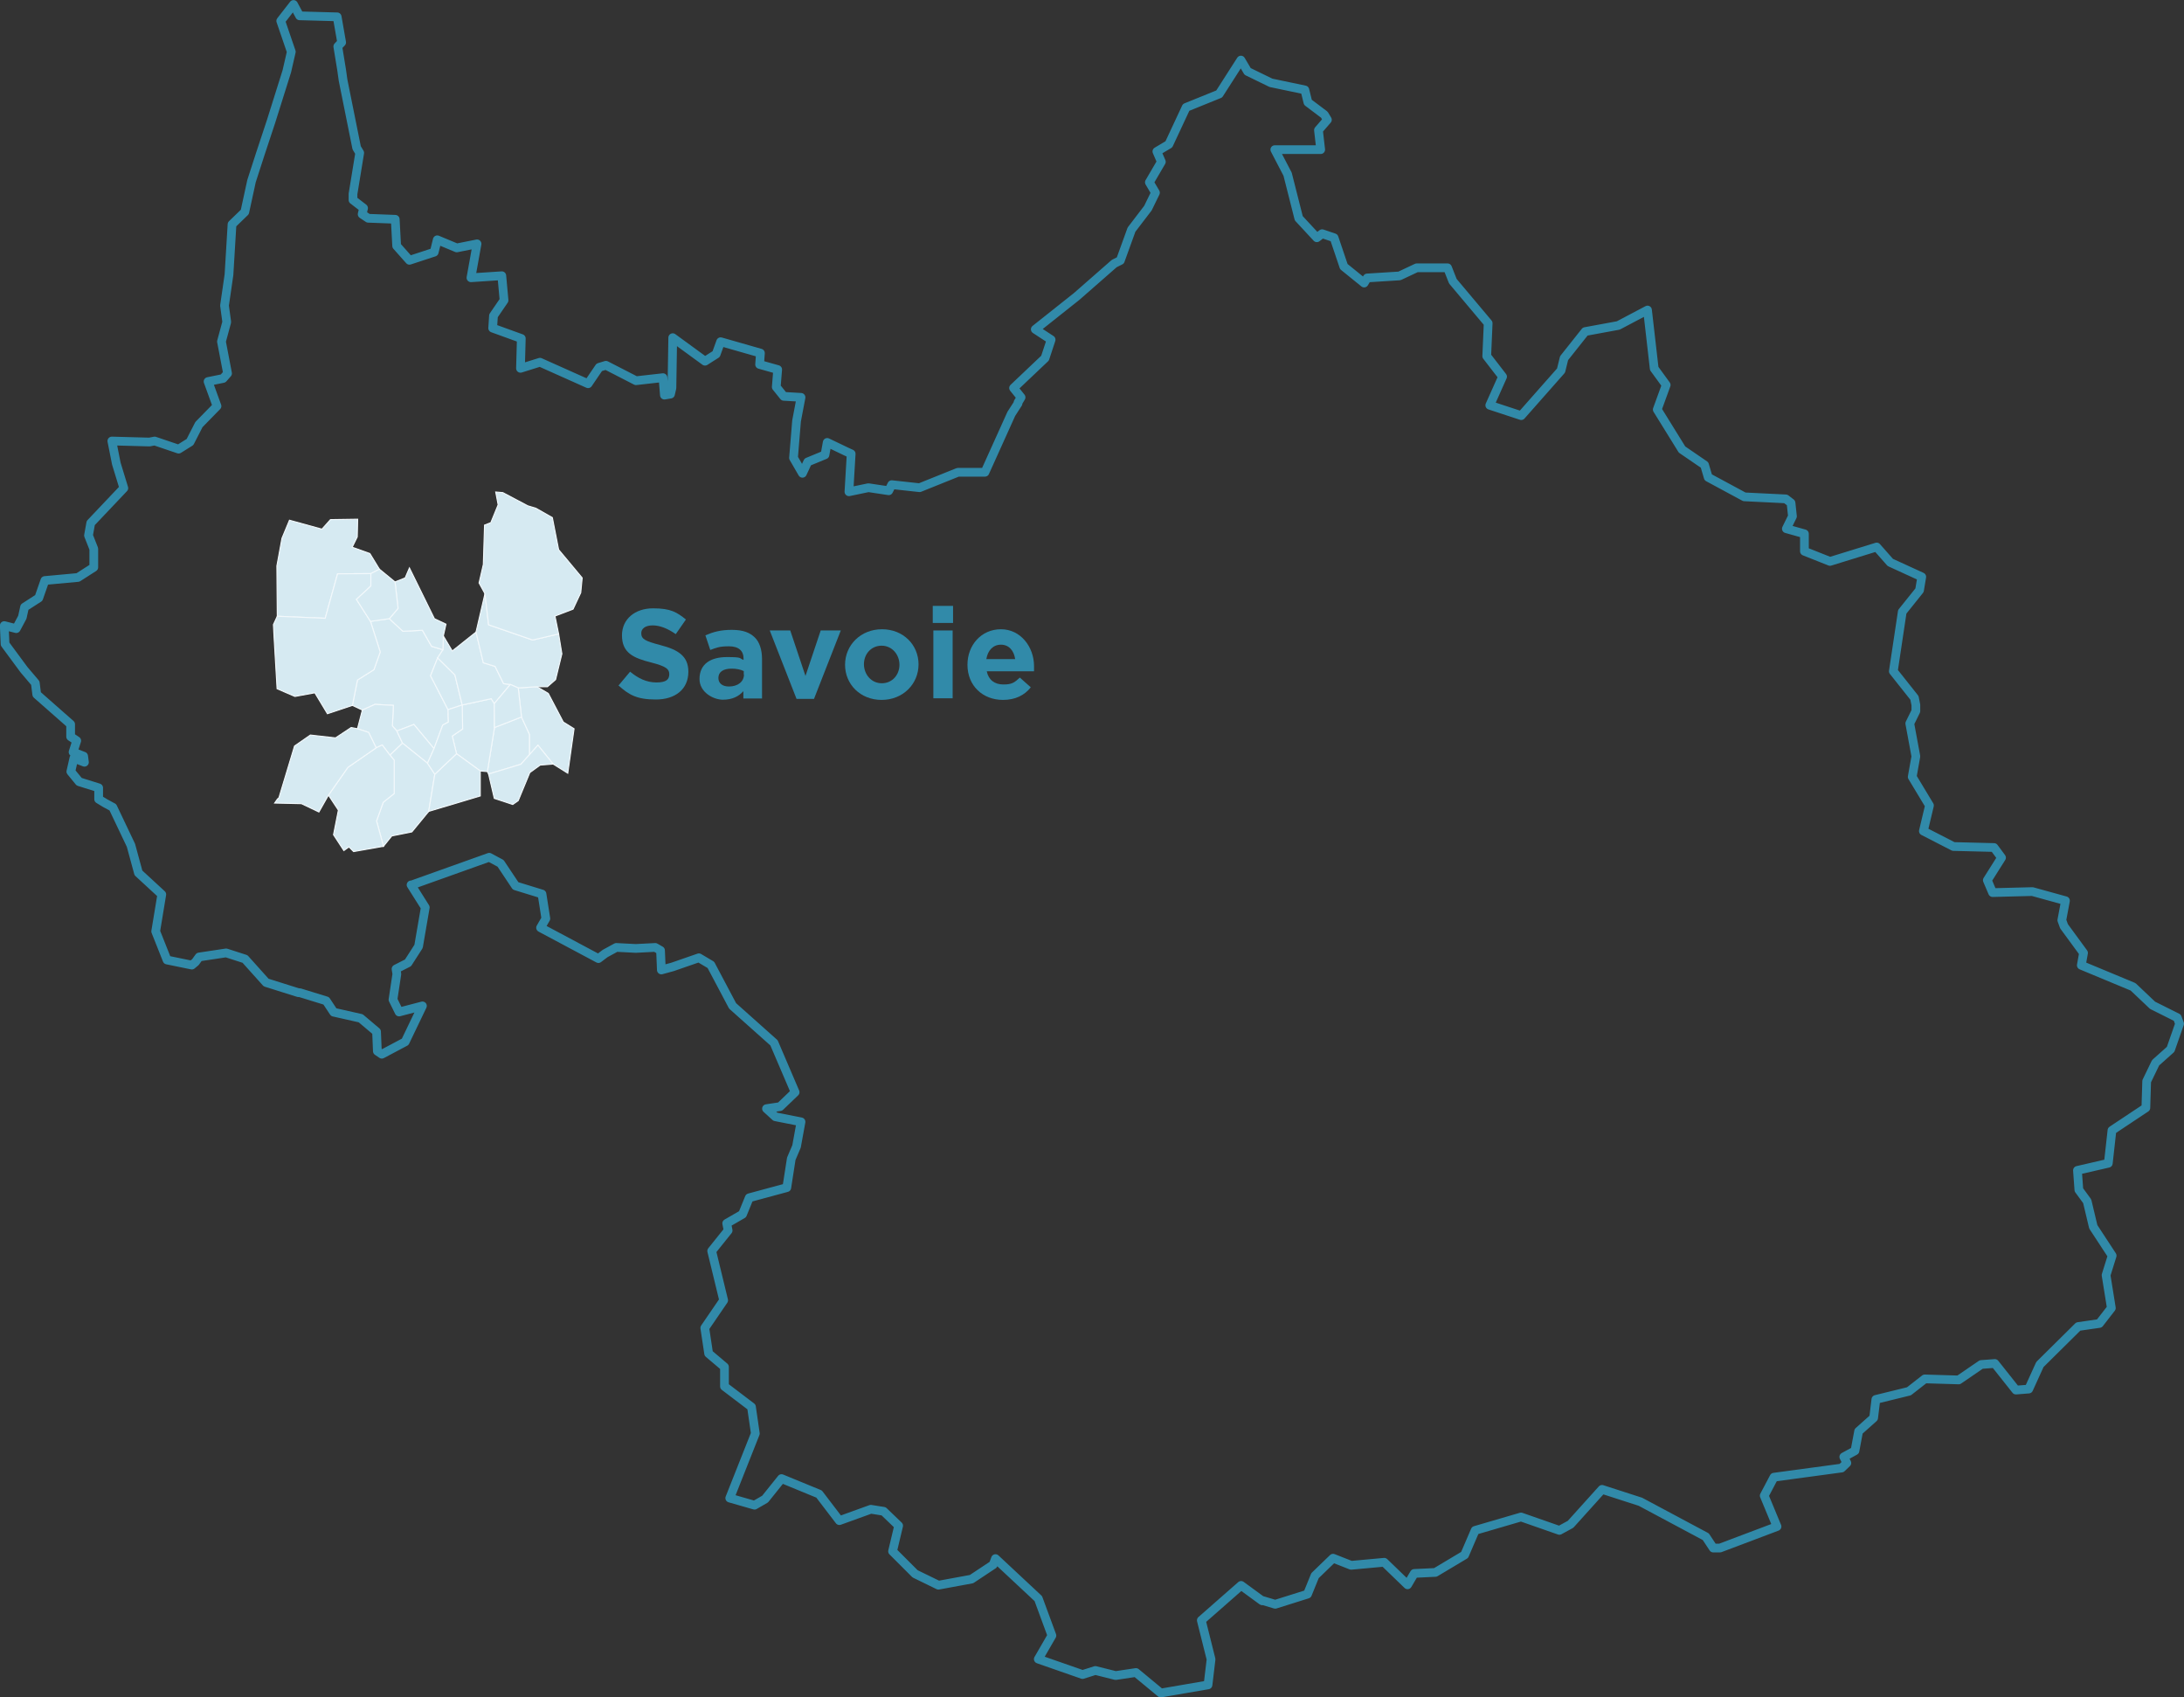 <?xml version="1.0" encoding="UTF-8"?>
<svg xmlns="http://www.w3.org/2000/svg" version="1.1" viewBox="0 0 1075.9 835.9">
  <rect x="0" y="0" width="1075.9" height="835.9" fill="#333333" stroke="none"/>
  <defs>
    <style>
      .cls-1 {
        fill: #d6eaf2;
        stroke: #f3f9fc;
        stroke-miterlimit: 10;
        stroke-width: .5px;
      }

      .cls-2 {
        stroke: #318aa9;
        stroke-linecap: round;
        stroke-linejoin: round;
        stroke-width: 4.3px;
      }

      .cls-2, .cls-3 {
        fill: none;
      }

      .cls-4 {
        fill: #318aa9;
      }
    </style>
  </defs>
  <!-- Generator: Adobe Illustrator 28.6.0, SVG Export Plug-In . SVG Version: 1.2.0 Build 709)  -->
  <g>
    <g id="Calque_1">
      <polygon id="_x37_3001_AIGUEBELETTE-LE-LAC" class="cls-3" points="137.4 392.9 127.7 373.9 118.4 372.1 125.2 358.1 127.1 354 138.7 350.9 145.1 367.4 137.4 392.9"/>
      <path id="_x37_3003_x5F_GRAND-AIGUEBLANCHE" class="cls-3" d="M646.7,354.6l-6.1,2.2-11.9,11.8-13,3.4-7.1,6.6-3.6,12.5-12.2,11.1-4.1-7.4-3.8,4.6,5.2,17.2-3.5,2,4.8,6.9.2,8.7,2.1,4.4,8.7,6,5-10.2,4.9-3.5,5.9-5.8,2,.6.3-3.2,3.2-23.3,23.1-44.8h-.3l.2.2h0Z"/>
      <path id="_x37_3006_x5F_AIME-LA-PLAGNE" class="cls-3" d="M661.2,283.2l-13.7,18.1,4.3,15.9,6.1,7.8-3.2,12.5-6.5,7.3-1.3,9.8,1.8,2.8-6.1,11.6.3,22.5,2.3,2.4h6.2c0-.1,8.3,3.8,8.3,3.8l15.7-9.1,2,2.6,5.8-2.3,10.9,12,7.7,17.5,5.7,3.1,10-.6,3.5-15.7-7.7-43.5,5.8-3.2-5.8.3-1.6-2.6,4-4.3,1.5-6.3-3.8-15.7-8-17.6-6.7-7.1,4.7-11.8-22.3-4.1-5.3,11.5-3.2-1.1-11.1-16.2h-.2v-.3h-.1Z"/>
      <polygon id="_x37_3007_AITON" class="cls-3" points="454.6 357.8 432.6 362.3 424.8 356.8 412.5 352.3 414.1 346.1 408.6 338 417.1 333.6 426.6 333.5 438.3 337.4 447 334.8 452.1 322 463.7 331.3 456.5 341 464 345.5 454.6 357.8"/>
      <polygon id="_x37_3008_AIX-LES-BAINS" class="cls-3" points="198 259.2 197.7 259.1 194 234.5 176 236.2 174 213.4 192.4 210.9 198.1 203.8 201.9 215.7 208.5 215.9 217.7 223.6 217.1 228.7 206.4 244.6 207.5 250.9 198 259.2"/>
      <path id="_x37_3010_x5F_ENTRELACS" class="cls-3" d="M169.7,92.5l1.1,45.5-2.1,11.5-15.7-.4,7.8,20,18.7-5.4,4.4,4.3,7.1-9.8,11.2-4.9,5.4,2.6,9.2-3.1,2.5,2.1-2.8,8.8,10.3,7.4-12.4,8.9,5.2,4.2-.5,3,7.8,9.2,9-1.1,7.7-7.7,1.5-1.9-4.4-3.8-.9-8.6.4-2.3,3.8-9.2v-6.1c.1,0,5.6-7.6,5.6-7.6l-1.1-12.2-15.4,1.1,3.2-16.7-10.2,2.1-9.5-3.8-1.7,6.1-12.2,3.8-6.3-7.3-.6-12.9-13.3-.7-2.9-1.6.8-3.2-5.2-3.9v-3.2l-5.4-3.2v.2h.1l-.2-.2h0Z"/>
      <polygon id="_x37_3012_ALBIEZ-LE-JEUNE" class="cls-3" points="521.9 676.5 511.9 677 503.6 671.5 493.5 663.2 487.9 651.6 488.1 645.9 496 640.3 505.6 639.5 512 650.4 518.5 651.3 529.1 663 521.2 673.4 521.9 676.5"/>
      <polygon id="_x37_3013_ALBIEZ-MONTROND" class="cls-3" points="495.6 758.9 486.2 749.3 482.6 736.7 474.2 730.9 469.1 722.3 468.8 699.2 478.3 686.1 475.7 677.4 476.4 664.9 483.6 659.5 486.4 653.8 487.9 651.6 493.5 663.2 503.6 671.5 511.9 677 521.9 676.5 525.9 689 523.7 695.2 514.5 704.3 517.9 713.4 509 734.9 507.2 754.6 505.6 757.5 495.6 758.9"/>
      <polygon id="_x37_3015_LES_ALLUES" class="cls-3" points="700.7 622.9 694.1 623.8 689.7 618.9 684.9 599.8 674 591.8 660.9 588 654.3 580.4 650.2 551.3 629.4 513.3 627.1 500.3 619.5 485.3 621.3 478.9 619.6 472.6 620.9 466.8 627.2 465.8 636.4 457.7 644.6 458.6 648.4 462.7 648.8 465.9 655.3 467.7 659.1 480.1 665.4 491.3 674.6 500.6 676.1 506.6 682 535.9 692.2 544.6 704 565.1 717.5 575.4 709.2 585.2 706 594.4 698.1 600.8 696.7 613.9 700.7 622.9"/>
      <polygon id="_x37_3017_APREMONT" class="cls-3" points="203.7 435.8 188.9 416.8 193 411.7 202.9 409.7 211.2 399.6 236.6 392 248.3 408.3 204 435.7 203.7 435.8"/>
      <polygon id="_x37_3018_ARBIN" class="cls-3" points="312.1 410.5 305.1 405.1 312.6 395.2 320.6 404.7 312.1 410.5"/>
      <polygon id="_x37_3019_ARGENTINE" class="cls-3" points="512.4 446.4 493.3 441.2 477.3 444.8 461 441.9 460.5 435 464.8 423.7 475.8 398.4 478.1 392.5 485.4 398.8 507 406.4 519.9 416.7 518.2 419.6 520.3 425.7 512.4 446.4"/>
      <polygon id="_x37_3021_ARVILLARD" class="cls-3" points="395.2 552.4 382.8 549.6 378.3 545.5 385.1 544.7 392.1 537.6 382.1 513.1 361.9 495.1 351 474.7 345 471.6 332 475.9 330.8 470.1 337.6 463.3 348 461.1 357.6 464.8 362.3 469.6 385 478 407.5 493.3 404.5 499 398.7 502.4 398.6 518.2 402.9 533.8 397.3 552.3 395.2 552.4"/>
      <polygon id="_x37_3022_ATTIGNAT-ONCIN" class="cls-3" points="120.5 425.1 101.5 418.7 96.1 421.2 95 408.6 91.8 403 88.5 402.8 90.3 398.3 97.6 374.3 114.5 385.5 128.1 388.2 136.7 393.5 135.3 395.5 129.2 402.7 120.5 425.1"/>
      <polygon id="_x37_3023_AUSSOIS" class="cls-3" points="789.7 695.7 779.8 695.6 772.3 685 766 683.7 765.4 677.3 752.1 663.1 745.9 655.8 737.4 651.2 731.5 630.3 728.8 621.2 731.8 611.9 747.6 607.2 754.3 607.9 763.2 603.4 770.3 613.3 779.5 614.2 778.6 620.4 782 648.7 791.3 656 788.7 661.9 783 677.1 789.7 695.7"/>
      <polygon id="_x37_3024_LES_AVANCHERS-VALMOREL" class="cls-3" points="543.9 482.2 539.7 481.3 538 468.7 549.4 453 547.4 447.7 557 434.4 560.9 418.7 563.9 414.9 568.7 419.2 564.4 427.6 567.3 429 573.8 428.8 586.5 418.7 591.3 425.5 591.5 434.3 593.6 438.7 588.5 450.6 574.6 464.4 566 478.5 559.9 480.7 549.8 479.3 543.9 482.2"/>
      <polygon id="_x37_3025_AVRESSIEUX" class="cls-3" points="63.8 359.1 43.8 355.9 36.2 349.3 37 339.8 40.1 340.3 44.5 332.8 50.3 330.8 62 345.8 73.3 352.2 63.8 359.1"/>
      <polygon id="_x37_3026_AVRIEUX" class="cls-3" points="808.2 739.3 789.5 733.4 774.1 750.8 768.3 753.9 749.4 747 747.6 735.2 751.8 730.5 755.5 725.3 760.1 700.3 756.2 688.1 748.9 681.4 744.2 665.9 745.4 663 752.1 663.1 765.4 677.3 766 683.7 772.3 685 779.8 695.6 789.7 695.7 801.1 715.4 810.6 724.4 810.7 737.3 808.2 739.3"/>
      <polygon id="_x37_3027_AYN" class="cls-3" points="104.6 355 95 357.6 78.4 357 77.7 351.4 76.6 333.4 99.1 338.2 105.4 345.7 104.6 355"/>
      <polygon id="_x37_3028_LA_BALME" class="cls-3" points="60.1 271.8 54.8 272.5 50.5 279.8 47.7 278.7 47.7 269.6 45.1 263.5 46.2 257 62.4 240.3 58.6 227.8 56.4 216.8 75 217.4 75.8 220.3 70.5 223.4 69.3 238.2 61.5 264.6 60.1 271.8"/>
      <polygon id="_x37_3033_LA_BAUCHE" class="cls-3" points="120.2 430.6 102.6 443.7 96.3 442.4 88.9 436.2 96.1 421.2 101.5 418.7 120.5 425.1 119.1 427.7 120.2 430.6"/>
      <polygon id="_x37_3039_BELMONT-TRAMONET" class="cls-3" points="60.5 365.1 39 364.3 36.3 362.4 36.3 356.2 19.6 341.5 25.9 335.2 37 339.8 36.2 349.3 43.8 355.9 63.8 359.1 60.5 365.1"/>
      <polygon id="_x37_3040_BESSANS" class="cls-3" points="1023.3 576.5 1024 586.2 1028.2 591.5 1031.1 604.4 1040.2 618.5 1037.3 627.7 1040 644.1 1033.9 652 1023.8 653.3 1004.7 672.1 999.5 683.8 993 684.6 982.6 671.5 962.2 659.9 948.9 659.1 947.1 649.6 930.7 633.2 933.2 627 931.2 620.7 918.9 600.8 928.1 576.2 926 570.1 920.2 566.4 927.5 560.2 927.9 553.8 939.2 538.4 946.2 538.9 961.2 546.3 981.3 550.2 993.5 561.6 1015.9 569.8 1023.3 576.5"/>
      <polygon id="_x37_3041_BETTON-BETTONET" class="cls-3" points="379.4 404.1 377.1 399.3 372.1 396.9 387.6 381.1 404 369.7 388.7 393 379.4 404.1"/>
      <polygon id="_x37_3042_BILLIEME" class="cls-3" points="127.3 221.8 120 205.7 140.5 195.6 146.1 198 149.9 205.5 136.8 215.8 134.1 221.7 127.3 221.8"/>
      <polygon id="_x37_3043_LA_BIOLLE" class="cls-3" points="214.2 179.9 208.6 186.8 206.4 195.3 200.3 194.5 199.4 184.7 190.8 179.3 183.9 167.9 191 158.2 202.1 153.2 207.5 155.8 216.7 152.7 219.1 154.8 216.3 163.6 226.6 171 214.2 179.9"/>
      <polygon id="_x37_3047_BONNEVAL-SUR-ARC" class="cls-3" points="1023.3 576.5 1015.9 569.8 993.5 561.6 981.3 550.2 961.2 546.3 946.2 538.9 952.8 524.1 953.9 508 959.9 496.6 968.2 490.9 973.9 478.9 976.8 477.2 996.2 482.2 1005.2 477.5 1025.3 475.5 1050.5 486 1060.3 495.2 1072.6 501.2 1073.8 504.4 1069.3 516.9 1061.6 523.4 1057.5 532.5 1057.1 545.5 1040.5 556.5 1038.4 572.6 1023.3 576.5"/>
      <polygon id="_x37_3049_BONVILLARET" class="cls-3" points="503.9 356.4 479.4 364.4 476.1 364.7 471.3 360.5 462.2 363.4 454.6 357.8 464 345.5 480.6 344.6 500.1 349.4 505.6 353.2 503.9 356.4"/>
      <polygon id="_x37_3050_BOURDEAU" class="cls-3" points="176.2 255.7 162.8 255.9 158.6 260.6 142.6 256.2 143.4 254.7 155.5 235.3 176 236.2 176.2 255.7"/>
      <polygon id="_x37_3052_BOURGET-EN-HUILE" class="cls-3" points="412.7 450.1 405.6 439.3 394.8 432.3 394.2 426.2 397.8 417.4 394.6 416.7 398.8 413.5 404 413.9 421.7 436.7 412.7 450.1"/>
      <polygon id="_x37_3053_BOURGNEUF" class="cls-3" points="437.4 372.3 434.1 366.7 411.1 370.6 404.8 368.6 404.8 365.9 402 365.7 409.4 359.8 424.8 356.8 432.6 362.3 454.6 357.8 462.2 363.4 465.9 367 463.1 368.8 459.3 363.8 456.1 363.5 437.4 372.3"/>
      <polygon id="_x37_3054_BOURG-SAINT-MAURICE" class="cls-3" points="841.1 369.1 822.1 367.3 813.4 363.9 783.9 342.2 771.5 337.3 775.3 329.7 773.1 327.6 775.4 318 762.9 313.8 759.6 307.9 739.5 294.9 735.3 272.2 721.6 258 738.1 242.4 736.3 220.6 747.5 213.9 750 204.5 769.4 182.6 771.2 176.2 781.3 163.1 797.7 160.2 812 152.5 815.2 181.6 821.2 189.6 816.7 201.8 829.1 221.3 840 228.8 841.9 234.9 838 244.2 828.5 247 819.5 257.3 802 282 801.3 285.3 800.7 301.9 809.8 311.5 830.1 323.3 824.5 334.8 827 336.9 836.3 333.3 839 335.2 845.3 360.5 841.1 369.1"/>
      <polygon id="_x37_3055_BOZEL" class="cls-3" points="725.8 489.6 706.4 476.6 704 470.6 681.2 465.2 686.1 446.7 690.6 441.9 690 423 701.7 418.3 707.4 421.3 717.3 420.7 727.7 431.5 736 426.7 739 427.9 727.3 441.6 723.1 462.8 719.8 467.2 726.4 473.7 725.8 489.6"/>
      <polygon id="_x37_3057_BRIDES-LES-BAINS" class="cls-3" points="648.4 462.7 644.6 458.6 636.4 457.7 640.4 452.8 643.3 450 646.9 451.5 649.1 454 662.2 455.1 668.4 462.7 656.7 460.2 648.4 462.7"/>
      <polygon id="_x37_3058_LA_BRIDOIRE" class="cls-3" points="90.3 398.3 70 394.1 69.8 385 73.8 373.5 82.1 373.4 83.1 379.6 86.2 380.8 89.4 380.4 92 374.6 97.9 373.6 97.6 374.3 90.3 398.3"/>
      <polygon id="_x37_3059_BRISON-SAINT-INNOCENT" class="cls-3" points="174 213.4 168.4 193.5 160.7 169 179.4 163.6 183.9 167.9 190.8 179.3 199.4 184.7 200.3 194.5 198.1 203.8 192.4 210.9 174 213.4"/>
      <polygon id="_x37_3067_LA_CHAMBRE" class="cls-3" points="468.4 551.3 460 546 457.3 533.9 452.6 524.6 455.3 523.1 465.2 533.4 470.4 540.8 472.7 546.1 468.4 551.3"/>
      <polygon id="_x37_3068_CHAMOUSSET" class="cls-3" points="402 365.7 396.1 364.3 389.8 353.2 388.1 350.4 396.1 344.6 408.6 338 414.1 346.1 412.5 352.3 424.8 356.8 409.4 359.8 402 365.7"/>
      <polygon id="_x37_3069_CHAMOUX-SUR-GELON" class="cls-3" points="396.6 400.5 388.7 393 404 369.7 404.8 368.6 411.1 370.6 434.1 366.7 437.4 372.3 435.8 380.6 429.7 378.8 414.6 383.7 410.4 388.2 410.3 394.3 406.3 399.3 396.6 400.5"/>
      <polygon id="_x37_3070_CHAMPAGNEUX" class="cls-3" points="22.8 314.5 12.4 303.6 13.8 298.3 20.6 294.2 23.6 285.5 39.8 284.2 47.7 278.7 50.5 279.8 54.8 272.5 60.1 271.8 59.7 279.7 50.5 284.4 44.7 296.3 40.4 305 22.8 314.5"/>
      <polygon id="_x37_3071_CHAMPAGNY-EN-VANOISE" class="cls-3" points="828.9 503.1 822.7 501.7 821.9 495.3 818.9 493.8 805.9 496.6 783.2 491.3 778.5 486.5 775.4 477.4 723.1 462.8 727.3 441.6 739 427.9 748 424.2 761 425.8 765.3 421.1 771.8 422.1 789.7 415.2 798.1 420.6 811.2 424 827.4 452.4 836.6 456.6 853.1 457.6 852.6 469.9 866.9 478.3 872.2 486.5 868.3 492.1 856.2 498.6 828.9 503.1"/>
      <polygon id="_x37_3072_CHAMP-LAURENT" class="cls-3" points="394.6 416.7 391 415 390.1 406.7 396.6 400.5 406.3 399.3 410.3 394.3 409 400.4 427.7 404.2 404 413.9 398.8 413.5 394.6 416.7"/>
      <polygon id="_x37_3073_CHANAZ" class="cls-3" points="121.4 150.7 111.8 150.3 114.1 134.9 115.7 110.4 121.8 104.3 122.3 119.4 131.1 116.3 135.9 120.6 137.3 127.1 133.4 131.7 127.5 132.6 125.9 137.7 123.1 139 121.4 150.7"/>
      <polygon id="_x37_3074_LA_CHAPELLE" class="cls-3" points="450.1 507.7 447.7 486.4 458.7 465.2 476.4 473.9 482.6 484.4 474.4 496.8 468.6 499 466.6 508 455.4 505.2 450.1 507.7"/>
      <polygon id="_x37_3075_LA_CHAPELLE-BLANCHE" class="cls-3" points="299 469.4 296.8 466.9 299.4 457.7 303.7 453.5 312.1 458.3 323.8 451.6 326.9 457.2 323.5 466.3 314 467 304.5 466.3 299 469.4"/>
      <polygon id="_x37_3076_LA_CHAPELLE-DU-MONT-DU-CHAT" class="cls-3" points="176 236.2 155.5 235.3 156.3 219.9 149.9 205.5 146.1 198 148.4 195.9 145.1 187.7 146.8 182.2 155.2 195.6 168.4 193.5 174 213.4 176 236.2"/>
      <polygon id="_x37_3077_LES_CHAPELLES" class="cls-3" points="773.1 327.6 760.7 342.5 748.8 339.1 746 341 741.3 332.4 740.3 313.1 733.4 291.8 733.1 272.9 731.2 270.2 721.8 271.9 716.9 267.7 721.6 258 735.3 272.2 739.5 294.9 759.6 307.9 762.9 313.8 775.4 318 773.1 327.6"/>
      <polygon id="_x37_3078_LA_CHAPELLE-SAINT-MARTIN" class="cls-3" points="92 283.4 85.2 282.9 88.4 274.2 87.5 268.3 92.2 264.2 99 260.2 97.6 269.2 100.3 274.8 92 283.4"/>
      <polygon id="_x37_3079_CHATEAUNEUF" class="cls-3" points="387.6 381.1 378.9 379.2 368.4 369.4 365.8 370.8 364.6 368.7 380.4 362.2 389.8 353.2 396.1 364.3 402 365.7 404.8 365.9 404.8 368.6 404 369.7 387.6 381.1"/>
      <polygon id="_x37_3082_LA_CHAVANNE" class="cls-3" points="318 420.3 316.4 423 301.3 428.4 294.6 421.9 312.1 410.5 318 420.3"/>
      <polygon id="_x37_3083_LES_CHAVANNES-EN-MAURIENNE" class="cls-3" points="465.2 533.4 455.3 523.1 452.6 524.6 450.1 507.7 455.4 505.2 466.6 508 467.6 529.4 465.2 533.4"/>
      <polygon id="_x37_3084_CHIGNIN" class="cls-3" points="277.9 407.3 262.5 400.4 255.3 394.3 261 380.5 266.1 376.8 272.5 376.3 279.7 380.8 284.7 399.2 281 407.2 277.9 407.3"/>
      <polygon id="_x37_3085_CHINDRIEUX" class="cls-3" points="152.9 149 143.1 128.9 137.3 127.1 135.9 120.6 131.1 116.3 137.9 109.4 139.9 96.9 160.6 97 169.7 92.5 170.6 138 168.6 149.4 152.9 149"/>
      <polygon id="_x37_3089_COISE-SAINT-JEAN-PIED-GAUTHIER" class="cls-3" points="325.8 420.6 323.7 417.2 340.8 398.1 335.8 394 342.4 381.6 365.8 370.8 368.4 369.4 378.9 379.2 366.5 386.5 348.9 396.8 343.5 405.2 325.8 420.6"/>
      <polygon id="_x37_3091_CONJUX" class="cls-3" points="152.9 149 143.1 149.2 132.4 137.7 125.9 137.7 127.5 132.6 133.4 131.7 137.3 127.1 143.1 128.9 152.9 149"/>
      <polygon id="_x37_3092_CORBEL" class="cls-3" points="148.3 488.7 132.4 483.7 129.1 469.8 131.8 464.6 138.6 454.3 147.4 457.5 149.5 455.1 159.1 456.3 156.5 468.7 155.8 478.2 148.3 488.7"/>
      <polygon id="_x37_3094_CREST-VOLAND" class="cls-3" points="625.1 154.2 626.6 165.2 622.3 160.7 617.3 163.7 614.2 162.4 617 146.7 603.9 145 594.5 147.8 596 137.7 608.5 126.3 621.6 128.6 629.4 134.1 633.9 146.2 627.4 148.3 625.1 154.2"/>
      <polygon id="_x37_3095_LA_CROIX-DE-LA-ROCHETTE" class="cls-3" points="347 443.7 345 446.1 330.1 441.9 343.5 427 354 436.4 347 443.7"/>
      <polygon id="_x37_3096_CRUET" class="cls-3" points="320.6 404.7 312.6 395.2 309 390.8 319 374.8 319.8 365.8 324.6 361.6 342.4 381.6 335.8 394 320.6 404.7"/>
      <polygon id="_x37_3099_DETRIER" class="cls-3" points="326.5 477.5 326.3 467.8 323.5 466.3 326.9 457.2 323.8 451.6 325 449.3 337.6 463.3 330.8 470.1 332 475.9 326.5 477.5"/>
      <polygon id="_x37_3100_DOMESSIN" class="cls-3" points="56.7 397.1 53.1 395.1 50.1 393.3 50 387.6 48.9 377.9 43 374.9 42.6 372.1 37.2 369.7 39 364.3 60.5 365.1 73.8 373.5 69.8 385 70 394.1 56.7 397.1"/>
      <polygon id="_x37_3103_DRUMETTAZ-CLARAFOND" class="cls-3" points="201.6 277.1 198 259.2 207.5 250.9 226.2 248.7 238.7 258.6 238.1 278 232.1 277 232 273.9 216 270.5 206.5 272.9 201.6 277.1"/>
      <polygon id="_x37_3104_DULLIN" class="cls-3" points="92 374.6 89.4 380.4 86.2 380.8 83.1 379.6 82.1 373.4 78.4 357 95 357.6 104.6 355 104.1 359 92 374.6"/>
      <polygon id="_x37_3105_LES_ECHELLES" class="cls-3" points="95.5 474.8 83.4 472.3 78.1 458.1 81.1 440.1 84.7 440.3 87.9 441.2 88.5 444.3 85.1 453.4 87 462.7 95.2 467.8 97.7 473.5 95.5 474.8"/>
      <polygon id="_x37_3106_ECOLE" class="cls-3" points="383 324.4 380.7 319.6 382.5 306.6 380.5 303.9 357.6 290.1 354.4 289.8 343.6 278.2 344.2 277.9 354.3 276 356.7 276.8 353.8 281.7 359.9 281.5 373.4 262.6 395.2 284 414.5 277.1 424.8 276.8 426.1 278.8 422.3 290.6 427.2 294.6 426.1 297.4 423.3 302.9 412.6 309 403.9 312.7 389.5 324.6 383 324.4"/>
      <polygon id="_x37_3107_ENTREMONT-LE-VIEUX" class="cls-3" points="196.6 479.4 180.2 477.9 165.8 465.7 156.5 468.7 159.1 456.3 149.5 455.1 152.2 448.5 164.2 428.9 173.3 425.7 174.2 419.4 188.9 416.8 203.7 435.8 210.5 446.7 207.2 465.9 202.2 474.2 196.2 477.3 196.6 479.4"/>
      <polygon id="_x37_3109_EPIERRE" class="cls-3" points="482.6 484.4 476.4 473.9 458.7 465.2 461.9 452.7 461 441.9 477.3 444.8 493.3 441.2 512.4 446.4 504.9 465.8 501.5 466 482.6 484.4"/>
      <polygon id="_x37_3113_FEISSONS-SUR-SALINS" class="cls-3" points="646.9 451.5 643.3 450 639.8 445.2 631.2 442.2 631.6 436.3 639.1 432.7 641.5 434.7 666.1 429.3 672 430.1 659.2 433.2 653.8 444.8 646.9 451.5"/>
      <polygon id="_x37_3114_FLUMET" class="cls-3" points="649.5 117.5 643.8 120.7 630.5 122 620 115.3 611.3 118.8 609.8 96.9 604.3 81.9 628.8 74.1 634.8 85.8 640.7 107.6 649.5 117.5"/>
      <path id="_x37_3115_x5F_SALINS-FONTAINE" class="cls-3" d="M618,425.2l-5.9,5.8-4.9,3.5-5,10.2,4.8,18.6,1.8-1.1,11.5-12.2,5-3.7,15.1,6.7,2.9-2.9-3.5-4.8-8.6-3.1.4-5.9-8.2-2.6-3.4-7.9-2-.6h0c0,.1,0,0,0,0h0Z"/>
      <polygon id="_x37_3116_FONTCOUVERTE-LA-TOUSSUIRE" class="cls-3" points="478.3 686.1 459.9 681.3 457.2 676.1 459 673.6 458.3 663.9 461.1 654.4 459.8 651.5 448.8 644.1 445.4 643.6 434.3 650.8 417.5 652.9 411.7 650.4 437.7 625.7 441.5 623.4 452.4 635.9 477.6 643.1 486.4 653.8 483.6 659.5 476.4 664.9 475.7 677.4 478.3 686.1"/>
      <polygon id="_x37_3117_FOURNEAUX" class="cls-3" points="704.3 698.1 711.9 704.5 707.2 716.3 687 733.7 683.9 732.2 687.8 720.9 698.1 713.7 698.7 701.8 698.3 698.9 704.3 698.1"/>
      <polygon id="_x37_3119_FRENEY" class="cls-3" points="683.9 732.2 674.1 729.7 672.3 716.7 663.2 692.2 684.6 698.1 690.8 696.8 698.7 701.8 698.1 713.7 687.8 720.9 683.9 732.2"/>
      <polygon id="_x37_3120_FRETERIVE" class="cls-3" points="396.1 344.6 384.8 330.3 383 324.4 389.5 324.6 403.9 312.7 412.6 309 419.6 315.8 426.6 333.5 417.1 333.6 408.6 338 396.1 344.6"/>
      <polygon id="_x37_3122_GERBAIX" class="cls-3" points="75.6 326.3 67.5 316.6 65.7 308.6 68.2 300.4 75.6 306.3 88.5 303.6 98.1 305.4 95.9 314.4 96.3 320.1 99 321.9 83 320.9 75.6 326.3"/>
      <polygon id="_x37_3123_LA_GIETTAZ" class="cls-3" points="566.9 90.2 573.2 80.2 570.8 74.7 576.7 71.4 585.3 53.2 601.4 46.9 612.1 30 615.6 35.5 627.1 41.2 643.4 44.7 645.1 50.8 653 56.5 654.6 59.5 650.2 64.2 651.3 73.7 628.8 74.1 604.3 81.9 589.8 90 576.5 86.6 566.9 90.2"/>
      <polygon id="_x37_3128_GRESY-SUR-AIX" class="cls-3" points="217.7 223.6 208.5 215.9 201.9 215.7 198.1 203.8 200.3 194.5 206.4 195.3 208.6 186.8 214.2 179.9 219.6 184.2 219 187.1 226.7 196.3 235.8 195.3 237.4 203.7 226.8 215 224.5 223.8 217.7 223.6"/>
      <polygon id="_x37_3131_HAUTECOUR" class="cls-3" points="620.4 422.7 623.6 399.4 646.7 354.6 648.5 357.4 642.3 369.1 642.8 391.6 645.1 393.9 640.5 416.4 635.4 420.3 629.3 419 620.4 422.7"/>
      <polygon id="_x37_3133_HAUTEVILLE" class="cls-3" points="367.2 399.2 370.5 394.3 366.5 386.5 378.9 379.2 387.6 381.1 372.1 396.9 367.2 399.2"/>
      <path id="_x37_3135_x5F_LA_x5F_TOUR-EN-MAURIENNE" class="cls-3" d="M496.7,553.7l-2.4,9.2,3,8.7,8.9,3.2-5.8,11.7-16.5-5.4-16.8,18.3,18.2-4.5,14.1,8.1,3-3,2.2,9.3,4.6,4.6-.3,9.1,11.7,5.8,3.4-15.7,31-31.3-3.8-15.4-4.7-4.5-5.3-.4-6.3-6.8-1.6-.6h-13.6l-6.2,2.7-16.8-3.1h0Z"/>
      <polygon id="_x37_3138_JARRIER" class="cls-3" points="486 626.4 463.3 630.8 442.4 622.6 454.4 607.7 467 599.3 485.2 594.7 499.4 602.8 495.9 608.3 495.9 614.7 485.9 623.2 486 626.4"/>
      <polygon id="_x37_3140_JONGIEUX" class="cls-3" points="120 205.7 114.6 198 111.2 185.8 113.3 183.7 132.4 179.3 140.5 195.6 120 205.7"/>
      <polygon id="_x37_3141_LAISSAUD" class="cls-3" points="295.5 472.1 267.1 456.8 269.5 452.3 274.5 440.2 275.7 440.7 282.6 446.7 299.4 457.7 296.8 466.9 299 469.4 295.5 472.1"/>
      <polygon id="_x37_3142_LANDRY" class="cls-3" points="774.4 367.1 772.7 357.6 759.7 348 771.5 337.3 783.9 342.2 813.4 363.9 812.9 366.9 802.9 366.7 777.2 361.7 774.4 367.1"/>
      <polygon id="_x37_3145_LEPIN-LE-LAC" class="cls-3" points="136.7 393.5 128.1 388.2 114.5 385.5 97.6 374.3 97.9 373.6 118.4 372.1 127.7 373.9 137.4 392.9 136.7 393.5"/>
      <polygon id="_x37_3147_LOISIEUX" class="cls-3" points="85.2 282.9 72.4 290.5 63.2 288.8 59.7 279.7 60.1 271.8 61.5 264.6 84.1 259.9 92.2 264.2 87.5 268.3 88.4 274.2 85.2 282.9"/>
      <polygon id="_x37_3149_LUCEY" class="cls-3" points="113.3 183.7 110.5 167.7 113 158.1 111.8 150.3 121.4 150.7 122.2 165.8 137.6 166.4 132.1 173.3 132.4 179.3 113.3 183.7"/>
      <path id="_x37_3150_x5F_LA-PLAGNE-TARENTAISE" class="cls-3" d="M716.9,267.7l-13.8,25.4-4.7,11.8,6.7,7.1,8,17.6,3.8,15.7-1.5,6.3-4,4.3,1.6,2.6,5.8-.3-5.8,3.2,7.7,43.5-3.5,15.7,10.4,10.8,8.3-4.7,3,1.2,9.1-3.7,13,1.6,4.3-4.7,6.4.9,17.9-7-9.3-17-8.9-4.6-1.2-3.1,3-12.6-2-9.2,3.1-1.4-1.7-9.4-13-9.6,11.8-10.8,4-7.6-2.2-2-12.4,14.9-12-3.3-2.8,1.7-4.7-8.5-1.1-19.3-7-21.4-.3-18.9-1.8-2.7-9.5,1.7-4.9-4.2h.2v.2-.2h0Z"/>
      <path id="_x37_3151_x5F_PORTE-DE-SAVOIE" class="cls-3" d="M284.7,399.2l-3.9,8h-3.1l-15.3-6.8-14.2,7.9-44.3,27.4,37.9-13.9,5.8,3.4,7.4,10.9,13,4,1.6,12.3,5-12.2,1.2.6,13-10,4.7-8.1-5.6-23-3.1-.5h-.1c0-.1,0,0,0,0h0Z"/>
      <polygon id="_x37_3152_MARCIEUX" class="cls-3" points="99 321.9 96.3 320.1 95.9 314.4 98.1 305.4 100.3 303.8 99.4 293.1 101.3 289.1 107.9 299.6 120.2 302.8 125 307 134.7 307.6 135 313.6 129.2 313.7 122.2 307.6 109.6 307.5 99.9 315.7 99 321.9"/>
      <polygon id="_x37_3155_MERY" class="cls-3" points="219.7 307.4 214 304.7 201.7 279.7 201.6 277.1 206.5 272.9 216 270.5 232 273.9 232.1 277 219.7 307.4"/>
      <polygon id="_x37_3156_MEYRIEUX-TROUET" class="cls-3" points="99.4 293.1 93.6 294.8 92 283.4 100.3 274.8 106.8 272.7 110.8 263.8 116.1 259.7 138.9 265.1 136.4 278.7 123 279 117.8 286.3 101.3 289.1 99.4 293.1"/>
      <polygon id="_x37_3157_MODANE" class="cls-3" points="693.7 780.3 682.4 769.4 666.3 771 657.1 767.3 661.2 751.5 667.8 743.9 671 731.1 674.1 729.7 683.9 732.2 687 733.7 707.2 716.3 711.9 704.5 704.3 698.1 707.7 692.2 707.4 669.3 699.7 650.9 681.4 635.7 679.9 634.2 684 622.2 689.7 618.9 694.1 623.8 700.7 622.9 703.7 621.6 710.6 628.4 717 629.9 713.6 642.4 715.6 675.4 723.3 686.3 731.3 691.8 736.3 704.2 738.4 720.4 751.8 730.5 747.6 735.2 749.4 747 727.2 753.8 721.8 765.8 707.5 774.3 697.2 774.7 693.7 780.3"/>
      <polygon id="_x37_3159_LES_MOLLETTES" class="cls-3" points="299.4 457.7 282.6 446.7 314.9 432.3 319.6 440.7 312 444.5 303.7 453.5 299.4 457.7"/>
      <polygon id="_x37_3161_MONTAGNY" class="cls-3" points="673.9 465.3 668.4 462.7 662.2 455.1 649.1 454 646.9 451.5 653.8 444.8 659.2 433.2 672 430.1 674.4 431.9 683.4 429.2 690 423 690.6 441.9 686.1 446.7 681.2 465.2 673.9 465.3"/>
      <polygon id="_x37_3164_MONTCEL" class="cls-3" points="260 249.1 247.7 242.6 246.6 238.8 255.2 234.3 249.1 219.4 237.4 203.7 235.8 195.3 243.5 187.6 249.8 189.5 260.9 201.9 262.5 208.1 273.4 220.6 268.2 239.1 260 249.1"/>
      <polygon id="_x37_3166_MONTENDRY" class="cls-3" points="427.7 404.2 409 400.4 410.3 394.3 410.4 388.2 414.6 383.7 429.7 378.8 435.8 380.6 443.9 400.1 443.1 403.2 441.7 400.7 427.7 404.2"/>
      <polygon id="_x37_3168_MONTGILBERT" class="cls-3" points="443.9 400.1 435.8 380.6 437.4 372.3 456.1 363.5 459.3 363.8 463.1 368.8 465.8 374.7 462.5 386.9 443.9 400.1"/>
      <polygon id="_x37_3171_MONTMELIAN" class="cls-3" points="293.5 422.8 287.8 399.7 309 390.8 312.6 395.2 305.1 405.1 312.1 410.5 294.6 421.9 293.5 422.8"/>
      <polygon id="_x37_3173_MONTRICHER-ALBANNE" class="cls-3" points="517.9 713.4 514.5 704.3 523.7 695.2 525.9 689 521.9 676.5 521.2 673.4 529.1 663 534.3 654.9 533.7 648.7 555.8 654.6 558.3 660.1 564.1 662.2 566.8 673.2 559.8 687.9 558.6 700.4 536.3 706.9 524.5 713 517.9 713.4"/>
      <polygon id="_x37_3175_MONTSAPEY" class="cls-3" points="519.9 416.7 507 406.4 485.4 398.8 478.1 392.5 477.8 390.6 481 391.6 484.5 386 491 387.8 496.4 384 502.4 372.4 503.9 356.4 505.6 353.2 511.7 351.5 521.2 356.7 531 368.2 538 373 539.1 378.3 532.4 395.7 524.1 405 519.9 416.7"/>
      <polygon id="_x37_3176_MONTVALEZAN" class="cls-3" points="889.1 271.4 877.8 299.3 866.1 306 860.9 314.6 857.8 316.1 840.8 313.4 840.7 313.2 831.1 304.2 839.3 290.3 840.5 281.4 849.9 277.7 858.6 267.9 880.3 260.1 889.2 262.7 889.1 271.4"/>
      <polygon id="_x37_3177_MONTVERNIER" class="cls-3" points="500.4 586.5 483.9 581 481.4 569.6 481.7 557.2 490.4 553.6 496.7 553.7 494.3 562.9 497.3 571.6 506.2 574.8 500.4 586.5"/>
      <polygon id="_x37_3180_MOTZ" class="cls-3" points="142.6 35 144.8 25.3 139.8 10 146 2.3 149 7.6 167.1 8 169.7 20.6 167.6 22.8 169.7 34.6 142.6 35"/>
      <polygon id="_x37_3181_MOUTIERS" class="cls-3" points="631.6 436.3 623.5 433.8 620.1 425.8 620.4 422.7 629.3 419 635.4 420.3 640.5 416.4 634.9 427.7 639.1 432.7 631.6 436.3"/>
      <polygon id="_x37_3182_MOUXY" class="cls-3" points="238.7 258.6 226.2 248.7 207.5 250.9 206.4 244.6 217.1 228.7 218.6 235.2 223.5 239.9 244.2 242.3 245.4 248.6 241.8 257.4 238.7 258.6"/>
      <polygon id="_x37_3183_MYANS" class="cls-3" points="248.3 408.3 236.6 392 236.6 379.7 240.1 380 240.7 381.2 243.5 393.2 252.6 396.2 255.3 394.3 262.5 400.4 248.3 408.3"/>
      <polygon id="_x37_3184_NANCES" class="cls-3" points="127.1 354 126.6 350.8 120.6 347.5 110.5 327.2 129.2 313.7 135 313.6 136.5 339.2 138.7 350.9 127.1 354"/>
      <polygon id="_x37_3186_NOTRE-DAME-DE-BELLECOMBE" class="cls-3" points="672.6 139.4 667.9 148.2 646.7 160.1 638.7 156.6 633.1 159.7 625.1 154.2 627.4 148.3 633.9 146.2 629.4 134.1 621.6 128.6 608.5 126.3 611.3 118.8 620 115.3 630.5 122 643.8 120.7 649.5 117.5 652 115.5 657.9 117.5 662.8 131.7 672.6 139.4"/>
      <path id="_x37_3187_x5F_LA_x5F_LECHERE" class="cls-3" d="M539.8,481.5l-1.9-12.6,11.3-15.8-2.1-5.4,9.7-12.7,3.5-16.1,3.5-3.8,4.3,4.7-3.8,8.4,2.9,1.2h6.1l13-10.9,3.1-1.4-5.1-17.5,3.8-4.5,4.3,7.7,12.7-11.8,3.8-12.3,6.3-6.5,13.7-2.9,11.8-12.3,6.1-2,1.4-10.3,6.2-7.1,3.5-11.9-6.4-8.1-3.8-15.5-7.6-3.6-15.7,27.6-16.7-10.8-3.1,1.7,1,22.4-2.6,2-16.5-2.8-8.6,5.6.4,4.9-8.3-6.6-18.4,9.2-11.1,12.4-9.5,3.9,6.8,4.7,1.2,5.5-7.1,17.8-8.2,9-4.3,12.5-1.1,2.2,1.7,6-7.7,20.4-7.6,19.9,19.7,10.9,15.3,4.3h.2v.3h-.1Z"/>
      <polygon id="_x37_3189_NOTRE-DAME-DU-CRUET" class="cls-3" points="470.4 540.8 465.2 533.4 467.6 529.4 470.9 529.6 484.3 516.3 475.6 537.1 470.4 540.8"/>
      <polygon id="_x37_3190_NOTRE-DAME-DU-PRE" class="cls-3" points="690 423 683.4 429.2 674.4 431.9 672 430.1 666.1 429.3 654.5 417.6 651.8 408.2 656.8 404.2 663.5 404.2 666.2 398.2 659.7 397.7 675.3 388.6 677.3 391.2 683.2 388.8 694 400.9 701.7 418.3 690 423"/>
      <polygon id="_x37_3191_NOVALAISE" class="cls-3" points="104.1 359 104.6 355 105.4 345.7 99.1 338.2 76.6 333.4 75.4 330.7 75.6 326.3 83 320.9 99 321.9 99.9 315.7 109.6 307.5 122.2 307.6 129.2 313.7 110.5 327.2 120.6 347.5 126.6 350.8 127.1 354 125.2 358.1 119.6 355.4 104.1 359"/>
      <polygon id="_x37_3193_ONTEX" class="cls-3" points="146.1 198 140.5 195.6 132.4 179.3 132.1 173.3 137.6 166.4 137.6 160.2 140.7 161.1 146.8 182.2 145.1 187.7 148.4 195.9 146.1 198"/>
      <polygon id="_x37_3194_ORELLE" class="cls-3" points="648.4 776.1 641.9 769.1 637.9 753.1 631.5 745.4 631.3 725.7 615.9 708.3 615.9 695.4 614.4 682.8 627.7 646.3 650.5 633.9 679.9 634.2 681.4 635.7 673.1 653.9 659.4 663.9 657.7 680.5 663.2 692.2 672.3 716.7 674.1 729.7 671 731.1 667.8 743.9 661.2 751.5 657.1 767.3 648.4 776.1"/>
      <polygon id="_x37_3197_PEISEY-NANCROIX" class="cls-3" points="853.1 457.6 836.6 456.6 827.4 452.4 811.2 424 798.1 420.6 789.7 415.2 780.3 398 771.6 393.5 770.4 390.4 773.4 377.8 771.4 368.6 774.4 367.1 777.2 361.7 802.9 366.7 812.9 366.9 813.4 363.9 822.1 367.3 841.1 369.1 842.4 378.3 850.9 382.5 858.6 403.5 855.9 405.4 859.4 417.7 859.3 436.8 857.7 449.1 853.1 457.6"/>
      <polygon id="_x37_3200_PLANAISE" class="cls-3" points="318 420.3 312.1 410.5 320.6 404.7 335.8 394 340.8 398.1 323.7 417.2 318 420.3"/>
      <polygon id="_x37_3201_PLANAY" class="cls-3" points="783.2 491.3 778.4 503.7 772.5 506.7 766.2 504.2 755.8 504.5 746.4 500.4 732.7 500.9 725.8 489.6 726.4 473.7 719.8 467.2 723.1 462.8 775.4 477.4 778.5 486.5 783.2 491.3"/>
      <polygon id="_x37_3204_LE_PONT-DE-BEAUVOISIN" class="cls-3" points="50 387.6 40.3 384.7 36.4 379.4 37.8 373 43 374.9 48.9 377.9 50 387.6"/>
      <polygon id="_x37_3205_LE_PONTET" class="cls-3" points="421.7 436.7 404 413.9 427.7 404.2 441.7 400.7 443.1 403.2 435.7 416.8 421.7 436.7"/>
      <polygon id="_x37_3206_PRALOGNAN-LA-VANOISE" class="cls-3" points="717 629.9 710.6 628.4 703.7 621.6 700.7 622.9 696.7 613.9 698.1 600.8 706 594.4 709.2 585.2 717.5 575.4 724.6 568.2 732.7 546.3 734 526.3 730.5 517 732.7 500.9 746.4 500.4 755.8 504.5 766.2 504.2 772.5 506.7 778.4 503.7 783.2 491.3 805.9 496.6 818.9 493.8 821.9 495.3 822.7 501.7 828.9 503.1 824.7 508.3 814.9 510.8 807.2 517.4 805.4 523.5 809.6 532.3 805.9 537.9 796.1 547.1 789.3 548.4 775.6 558.1 776.5 570.9 770.3 578.6 770.8 585.2 763.2 603.4 754.3 607.9 747.6 607.2 731.8 611.9 728.8 621.2 731.5 630.3 717 629.9"/>
      <polygon id="_x37_3207_PRESLE" class="cls-3" points="407.5 493.3 385 478 362.3 469.6 357.6 464.8 348 461.1 348 454.5 367.1 449.8 384.2 465.7 404.6 478.2 406.7 481.2 411.3 485.8 408.2 486.9 407.5 493.3"/>
      <polygon id="_x37_3208_PUGNY-CHATENOD" class="cls-3" points="247.7 242.6 244.2 242.3 223.5 239.9 218.6 235.2 217.1 228.7 217.7 223.6 224.5 223.8 234.1 224.8 246.6 238.8 247.7 242.6"/>
      <polygon id="_x37_3210_PUYGROS" class="cls-3" points="309.6 351.5 301.4 365.1 282.8 358.9 277.5 355.6 270.1 341.5 264.5 338.2 269.7 338.2 273.7 334.7 302.7 341.1 309.6 351.5"/>
      <path id="_x37_3212_x5F_VAL-D_x5F_ARC" class="cls-3" d="M503.9,356.4l-24.5,8-3.2.3-4.8-4.2-9.1,3,3.6,3.6-2.8,1.7,2.7,5.9-3.3,12.3,13.4,11.4,2.2-6-.3-1.9,3.2.9,3.5-5.5,6.5,1.7,5.4-3.8,6-11.6,1.5-16h0v.2h0Z"/>
      <polygon id="_x37_3214_ROCHEFORT" class="cls-3" points="73.3 352.2 62 345.8 50.3 330.8 46.2 326.7 48.5 325 57.9 327.1 65.9 331.9 75.4 330.7 76.6 333.4 77.7 351.4 73.3 352.2"/>
      <path id="_x37_3215_x5F_VALGELON-LA_x5F_ROCHETTE" class="cls-3" d="M363.8,435l-6.2,10.5-6,1.2-4.6-3-2,2.4-14.9-4.2-1.9,2.5-3.2,4.9,12.6,14.2,10.4-2.3v-6.6l19.3-4.7,2.9-6-6.3-8.9h0Z"/>
      <polygon id="_x37_3217_ROTHERENS" class="cls-3" points="351.6 446.7 347 443.7 354 436.4 360.4 431.9 363.8 435 357.6 445.5 351.6 446.7"/>
      <polygon id="_x37_3218_RUFFIEUX" class="cls-3" points="139.9 96.9 139.2 90.3 125.4 89.3 129.8 75.3 142.5 77.1 147.8 73.2 160.6 70.5 176.8 72.8 178.5 75.3 174.9 95.6 169.7 92.5 160.6 97 139.9 96.9"/>
      <polygon id="_x37_3219_SAINT-ALBAN-DE-MONTBEL" class="cls-3" points="92 374.6 104.1 359 119.6 355.4 125.2 358.1 118.4 372.1 97.9 373.6 92 374.6"/>
      <polygon id="_x37_3220_SAINT-ALBAN-DES-HURTIERES" class="cls-3" points="406.7 481.2 404.6 478.2 410.5 470.5 408.8 464.1 408 458 412.7 450.1 421.7 436.7 435.7 416.8 464.8 423.7 460.5 435 454 436.1 437.8 453.2 429.1 458 425.3 466.9 406.7 481.2"/>
      <polygon id="_x37_3221_SAINT-ALBAN-DES-VILLARDS" class="cls-3" points="437.7 625.7 429.7 615.1 427.8 599.1 411.5 587 388.2 584.5 390.5 570.4 393 564.2 412.3 561.4 440.2 578.3 449.8 580.4 440.5 594 454.4 607.7 442.4 622.6 441.5 623.4 437.7 625.7"/>
      <polygon id="_x37_3223_SAINT-ANDRE" class="cls-3" points="698.7 701.8 690.8 696.8 684.6 698.1 663.2 692.2 657.7 680.5 659.4 663.9 673.1 653.9 681.4 635.7 699.7 650.9 707.4 669.3 707.7 692.2 704.3 698.1 698.3 698.9 698.7 701.8"/>
      <polygon id="_x37_3224_SAINT-AVRE" class="cls-3" points="481.4 569.6 476.2 567.8 469.9 554.7 468.4 551.3 472.7 546.1 475.4 544.5 487.4 548.3 485.9 550.6 490.4 553.6 481.7 557.2 481.4 569.6"/>
      <polygon id="_x37_3226_SAINT-BERON" class="cls-3" points="69.5 429.3 65.6 416.1 56.7 397.1 70 394.1 90.3 398.3 88.5 402.8 82.7 414.7 69.5 429.3"/>
      <path id="_x37_3227_x5F_COURCHEVEL" class="cls-3" d="M656.7,460.2l-8.2,2.5.4,3.2,6.3,2,3.8,12.3,6.3,11.3,9.2,9.1,1.5,6.1,5.9,29.2,10.2,8.7,11.8,20.5,13.7,10.3,7-7.2,8.1-22,1.3-19.9-3.5-9.3,2.2-16.2-7-11.3-19.4-12.9-2.6-6-22.7-5.4h-7.3l-5.5-2.5-11.8-2.5h.3Z"/>
      <polygon id="_x37_3229_SAINT-CHRISTOPHE" class="cls-3" points="132.4 483.7 122.1 471.8 112.6 469 99.5 470.8 97.7 473.5 95.2 467.8 106.4 443.5 118.5 437.3 128.9 463.3 131.8 464.6 129.1 469.8 132.4 483.7"/>
      <polygon id="_x37_3230_SAINT-COLOMBAN-DES-VILLARDS" class="cls-3" points="372.8 706.1 370.8 693 357.5 683 357.6 673.3 350.1 666.7 348 653.7 357.4 640.5 351.4 615.9 359.4 605.7 358.5 602.5 366.6 598 369.9 589.9 388.2 584.5 411.5 587 427.8 599.1 429.7 615.1 437.7 625.7 411.7 650.4 398 660 390.5 671 384.8 674.6 380.2 683.5 382.2 693.1 380.6 699.6 372.8 706.1"/>
      <polygon id="_x37_3231_SAINT-ETIENNE-DE-CUINES" class="cls-3" points="449.8 580.4 440.2 578.3 412.3 561.4 393 564.2 395.2 552.4 397.3 552.3 409.7 556.9 426.2 555.7 434.1 549.8 439 541.7 457.3 533.9 460 546 468.4 551.3 469.9 554.7 449.8 580.4"/>
      <polygon id="_x37_3232_SAINTE-FOY-TARENTAISE" class="cls-3" points="947.4 409.2 911.4 390.1 891.6 384.2 886.2 388.3 887.5 381.8 882.3 369.7 862.8 357.6 865.8 342.2 863.9 326.1 853.5 317.9 840.8 313.4 857.8 316.1 860.9 314.6 866.1 306 877.8 299.3 889.1 271.4 901.7 276.2 924.6 269.4 931.5 276.6 946.8 284.1 945.7 290.5 937.3 301 932.9 330.6 943.2 343.5 944 346.8 944 350.1 941 356.2 944.1 372.5 941.9 382.3 950.7 396.4 947.4 409.2"/>
      <polygon id="_x37_3233_SAINT-FRANC" class="cls-3" points="84.7 440.3 81.1 440.1 69.5 429.3 82.7 414.7 88.5 402.8 91.8 403 95 408.6 96.1 421.2 88.9 436.2 84.7 440.3"/>
      <path id="_x37_3235_x5F_SAINT-FRANCOIS-LONGCHAMP" class="cls-3" d="M504.9,465.8h-3.4c0,.1-18.9,18.6-18.9,18.6l-8.1,12.4-5.9,2.3-1.9,8.9,1,21.4,3.3.2,13.5-13.5,9.5,2.5-7.7,14.6,3.3,8.8-2.1,6.2-1.5,2.3,4.5,3.1h6.3l16.8,3.3,6.2-2.8h13.6l3.8-18.5-7.5-13.7-1.5-6.2,2.7-5.6,12.5-21.8.6-6.2-4.2-.9-15.4-4.4-19.4-11.1h-.1,0Z"/>
      <path id="_x37_3236_x5F_SAINT-GENIX-LES-VILLAGES" class="cls-3" d="M59.7,279.7l-9.2,4.7-5.8,12-4.3,8.7-17.7,9.4-10.4-10.9-2.9,5.5-5.8-1.7.2,9.2,9.3,12.9,5.7,6.3.6,5.5,6.3-6.3,11.1,4.7,3.1.5,4.4-7.6,5.8-2-4.1-4.1,2.2-1.7,9.4,2.2-2.7-4.4,4.5-1.2,7.7-4.9-1.8-8,2.6-8.1-5-11.6-3.5-9.1h0c0-.1,0,0,0,0h.3Z"/>
      <polygon id="_x37_3237_SAINT-GEORGES-DES-HURTIERES" class="cls-3" points="464.8 423.7 435.7 416.8 443.1 403.2 443.9 400.1 462.5 386.9 475.8 398.4 464.8 423.7"/>
      <polygon id="_x37_3240_SAINTE-HELENE-DU-LAC" class="cls-3" points="282.6 446.7 275.7 440.7 288.8 430.9 293.5 422.8 294.6 421.9 301.3 428.4 316.4 423 318 420.3 323.7 417.2 325.8 420.6 314.9 432.3 282.6 446.7"/>
      <polygon id="_x37_3242_SAINT-JEAN-D_x27_ARVES" class="cls-3" points="490.9 767.5 490 770.6 479.1 777.9 462.9 781 451.6 775 440.4 763.9 443.2 751.4 436 744.4 429.6 743.4 414 749.1 404.2 735.9 385.8 728.2 392.1 720.7 415.3 717.4 425.4 693.4 435.5 684.7 434.3 672 431.1 666.2 440 665 443.9 669.8 453.6 670.3 459 673.6 457.2 676.1 459.9 681.3 478.3 686.1 468.8 699.2 469.1 722.3 474.2 730.9 482.6 736.7 486.2 749.3 495.6 758.9 490.9 767.5"/>
      <polygon id="_x37_3245_SAINT-JEAN-DE-CHEVELU" class="cls-3" points="143.4 254.7 130.5 245.2 129.1 239.2 132.1 230.2 125.8 228.7 127.3 221.8 134.1 221.7 136.8 215.8 149.9 205.5 156.3 219.9 155.5 235.3 143.4 254.7"/>
      <polygon id="_x37_3246_SAINT-JEAN-DE-COUZ" class="cls-3" points="131.8 464.6 128.9 463.3 118.5 437.3 120.2 430.6 119.1 427.7 135.8 438.9 142.6 439.7 152.2 448.5 149.5 455.1 147.4 457.5 138.6 454.3 131.8 464.6"/>
      <polygon id="_x37_3247_SAINT-JEAN-DE-LA-PORTE" class="cls-3" points="342.4 381.6 324.6 361.6 325.9 355.8 337.6 329.6 339.8 327.4 342.6 329.1 345.2 334.8 349.2 346.8 360.1 353.5 364.6 368.7 365.8 370.8 342.4 381.6"/>
      <polygon id="_x37_3248_SAINT-JEAN-DE-MAURIENNE" class="cls-3" points="486.4 653.8 477.6 643.1 488.8 631.1 488.9 628 486 626.4 485.9 623.2 495.9 614.7 495.9 608.3 499.4 602.8 502.4 599.8 504.6 609.2 509.2 613.8 509 622.9 520.7 628.8 520.9 629.2 517.7 634.8 505.6 639.5 496 640.3 488.1 645.9 487.9 651.6 486.4 653.8"/>
      <polygon id="_x37_3250_SAINT-JULIEN-MONT-DENIS" class="cls-3" points="555.8 654.6 533.7 648.7 520.9 629.2 520.7 628.8 524.1 613.2 555 581.8 558.2 581.6 568.1 589.1 570.3 604 564.7 641.8 555.8 654.6"/>
      <polygon id="_x37_3252_SAINT-LEGER" class="cls-3" points="447.7 486.4 430.9 481.9 417 482.7 419.2 476.6 448.8 453.3 455.2 451.2 461.9 452.7 458.7 465.2 447.7 486.4"/>
      <polygon id="_x37_3253_SAINT-MARCEL" class="cls-3" points="666.1 429.3 641.5 434.7 639.1 432.7 634.9 427.7 640.5 416.4 645.1 393.9 651.3 393.7 659.7 397.7 666.2 398.2 663.5 404.2 656.8 404.2 651.8 408.2 654.5 417.6 666.1 429.3"/>
      <polygon id="_x37_3254_SAINTE-MARIE-D_x27_ALVEY" class="cls-3" points="75.4 330.7 65.9 331.9 57.9 327.1 55.2 322.7 59.8 321.5 67.5 316.6 75.6 326.3 75.4 330.7"/>
      <polygon id="_x37_3255_SAINTE-MARIE-DE-CUINES" class="cls-3" points="454.4 607.7 440.5 594 449.8 580.4 469.9 554.7 476.2 567.8 481.4 569.6 483.9 581 467 599.3 454.4 607.7"/>
      <polygon id="_x37_3256_SAINT-MARTIN-D_x27_ARC" class="cls-3" points="585.4 700.2 582.5 701.5 578 697.1 575.3 698.9 569.2 698.5 568.3 695.6 571.9 675 574.3 676.1 584.9 681.7 585.4 700.2"/>
      <path id="_x37_3257_x5F_LES_x5F_BELLEVILLE" class="cls-3" d="M593.6,438.7l-5.1,11.9-13.8,13.9-8.6,14.1-6.2,2.2-10.1-1.2-5.9,2.9-.6,6.2-12.5,21.8-2.7,5.6,1.5,6.2,7.5,13.7-3.8,18.6,1.6.6,6.3,6.8,5.3.4,4.7,4.5,3.8,15.4,3.2-.2,10,7.5,2.1,14.9,36.8,10.4,2.7,12.9,9.5,13.5,8.5,5.7,22.7-12.4,29.5.4,4.2-12,5.7-3.3-4.8-19.1-10.9-8-13-3.8-6.5-7.5-4.2-29.2-20.9-37.9-2.2-13.1-7.5-15,1.8-6.4-1.7-6.5-10.8-10.4-1.8,1.1-4.8-18.6-8.7-6-.2-.3h0v-.3h0Z"/>
      <polygon id="_x37_3258_SAINT-MARTIN-DE-LA-PORTE" class="cls-3" points="574.3 676.1 571.9 675 566.8 673.2 564.1 662.2 558.3 660.1 555.8 654.6 564.7 641.8 570.3 604 607.1 614.4 580.5 638.8 578.1 651.5 579.6 664.3 574.3 676.1"/>
      <polygon id="_x37_3259_SAINT-MARTIN-SUR-LA-CHAMBRE" class="cls-3" points="487.4 548.3 475.4 544.5 472.7 546.1 470.4 540.8 475.6 537.1 484.3 516.3 493.8 518.7 486.2 533.3 489.4 542.1 487.4 548.3"/>
      <polygon id="_x37_3261_SAINT-MICHEL-DE-MAURIENNE" class="cls-3" points="585.4 700.2 584.9 681.7 574.3 676.1 579.6 664.3 578.1 651.5 580.5 638.8 607.1 614.4 609.8 627.3 619.2 640.7 627.7 646.3 614.4 682.8 615.9 695.4 606.4 692.5 593.2 694.7 585.4 700.2"/>
      <polygon id="_x37_3262_SAINT-NICOLAS-LA-CHAPELLE" class="cls-3" points="596 137.7 583.8 132.7 570.5 123.1 572.5 113.8 566.3 102.8 570.1 95.1 566.9 90.2 576.5 86.6 589.8 90 604.3 81.9 609.8 96.9 611.3 118.8 608.5 126.3 596 137.7"/>
      <path id="_x37_3263_x5F_SAINT-OFFENGE" class="cls-3" d="M267,178.5l-9.4,2.9-12.5,4.3-1.5,1.9,6.3,1.9,11,12.4,1.6,6.3,10.9,12.4-5,18.6-8.2,10.1,4,1.2,9.1-8.9,1.3-12.5,9.3-16.9,1.6-9.4,5.4-13.3-23.8-10.8h0v-.2h-.1Z"/>
      <polygon id="_x37_3265_SAINT-OURS" class="cls-3" points="245 185.6 240.6 181.8 239.8 173.1 240.2 170.9 243.9 161.6 257.8 166.8 257.4 181.4 245 185.6"/>
      <polygon id="_x37_3267_SAINT-PANCRACE" class="cls-3" points="477.6 643.1 452.4 635.9 441.5 623.4 442.4 622.6 463.3 630.8 486 626.4 488.9 628 488.8 631.1 477.6 643.1"/>
      <polygon id="_x37_3269_SAINT-PAUL" class="cls-3" points="100.3 274.8 97.6 269.2 99 260.2 103.6 251.7 105.3 245.3 119.5 231.1 125.8 228.7 132.1 230.2 129.1 239.2 130.5 245.2 143.4 254.7 142.6 256.2 138.9 265.1 116.1 259.7 110.8 263.8 106.8 272.7 100.3 274.8"/>
      <polygon id="_x37_3270_SAINT-PIERRE-D_x27_ALBIGNY" class="cls-3" points="364.6 368.7 360.1 353.5 349.2 346.8 345.2 334.8 361.2 330.9 366.5 319.2 371.7 315.3 380.7 319.6 383 324.4 384.8 330.3 396.1 344.6 388.1 350.4 389.8 353.2 380.4 362.2 364.6 368.7"/>
      <polygon id="_x37_3271_SAINT-PIERRE-D_x27_ALVEY" class="cls-3" points="98.1 305.4 88.5 303.6 75.6 306.3 68.2 300.4 63.2 288.8 72.4 290.5 85.2 282.9 92 283.4 93.6 294.8 99.4 293.1 100.3 303.8 98.1 305.4"/>
      <polygon id="_x37_3272_SAINT-PIERRE-DE-BELLEVILLE" class="cls-3" points="411.3 485.8 406.7 481.2 425.3 466.9 429.1 458 437.8 453.2 454 436.1 460.5 435 461 441.9 461.9 452.7 455.2 451.2 448.8 453.3 419.2 476.6 417 482.7 411.3 485.8"/>
      <polygon id="_x37_3273_SAINT-PIERRE-DE-CURTILLE" class="cls-3" points="168.4 193.5 155.2 195.6 146.8 182.2 140.7 161.1 137.6 160.2 137.6 166.4 122.2 165.8 121.4 150.7 123.1 139 125.9 137.7 132.4 137.7 143.1 149.2 152.9 149 160.7 169 168.4 193.5"/>
      <polygon id="_x37_3274_SAINT-PIERRE-D_x27_ENTREMONT" class="cls-3" points="189.4 518.8 187 517.7 186.7 507.8 179 501.1 165.4 498.3 161.8 492.7 148.8 488.6 148.3 488.7 155.8 478.2 156.5 468.7 165.8 465.7 180.2 477.9 196.6 479.4 194.8 492.5 197.5 498.2 209.3 495.4 200.6 513.1 189.4 518.8"/>
      <polygon id="_x37_3275_SAINT-PIERRE-DE-GENEBROZ" class="cls-3" points="95.2 467.8 87 462.7 85.1 453.4 88.5 444.3 87.9 441.2 84.7 440.3 88.9 436.2 96.3 442.4 102.6 443.7 120.2 430.6 118.5 437.3 106.4 443.5 95.2 467.8"/>
      <polygon id="_x37_3276_SAINT-PIERRE-DE-SOUCY" class="cls-3" points="328.2 444.2 319.6 440.7 314.9 432.3 325.8 420.6 343.5 405.2 354 414.7 352 417.2 343.5 427 330.1 441.9 328.2 444.2"/>
      <polygon id="_x37_3036_BELLECOMBE-EN-BAUGES" class="cls-3" points="372.7 217.1 362.6 212.1 364.2 200.1 360.5 195 354 194.6 337.6 198.6 333 207 327.4 203.6 328.4 194.6 331.5 194 332.1 191 332.4 166.6 348.3 177.8 354 174.3 356.1 168.5 375.7 173.8 375.5 179.6 384 181.9 383.4 190.4 387.1 194.9 395.8 195.7 393.3 207.2 380.2 206.7 372.7 217.1"/>
      <g>
        <polygon id="_x37_3005_AILLON-LE-VIEUX" class="cls-3" points="343.6 278.2 333.7 295.3 327.8 298.1 318.1 295.6 308.6 279.6 301.9 279.8 293.5 285 286.8 284.6 322.3 242.5 330.7 247.2 331.4 255.5 339.4 260.8 346.1 271.2 344.2 277.9 343.6 278.2"/>
        <polygon id="_x37_3020_ARITH" class="cls-3" points="274.4 229 283.6 212 285.4 202.6 290.7 189.3 296.2 180.8 299.5 179.9 314.6 187.6 327.6 185.9 328.4 194.6 327.4 203.6 333 207 331.9 213.1 320.8 218.9 315.6 226.8 294.8 225.4 274.4 229"/>
        <polygon id="_x37_3081_LE_CHATELARD" class="cls-3" points="346.1 271.2 339.4 260.8 331.4 255.5 330.7 247.2 322.3 242.5 341.6 227.6 345.8 236.2 357.6 230.2 361.5 225.1 362.6 212.1 372.7 217.1 368.3 242.6 355.1 267.2 346.1 271.2"/>
        <polygon id="_x37_3090_LA_COMPOTE" class="cls-3" points="373.4 262.6 359.9 281.5 353.8 281.7 356.7 276.8 354.3 276 344.2 277.9 346.1 271.2 355.1 267.2 368.3 242.6 376.7 249.4 378.2 258.4 373.4 262.6"/>
        <polygon id="_x37_3101_DOUCY-EN-BAUGES" class="cls-3" points="396.2 232.9 395.4 242.1 388.9 249.1 382.7 251.3 376.7 249.4 368.3 242.6 372.7 217.1 380.2 206.7 393.3 207.2 391.9 225.3 396.2 232.9"/>
        <polygon id="_x37_3139_JARSY" class="cls-3" points="424.8 276.8 414.5 277.1 395.2 284 373.4 262.6 378.2 258.4 376.7 249.4 382.7 251.3 388.9 249.1 395.4 242.1 396.2 232.9 399 227.3 407.5 223.7 408.6 217.7 418.2 222.3 420.6 223.5 419.2 242.3 428.9 240.1 438.7 241.5 439 242.6 436.1 248.1 435.6 263.2 434 268.9 424.8 276.8"/>
        <polygon id="_x37_3146_LESCHERAINES" class="cls-3" points="322.3 242.5 315.3 227.5 315.6 226.8 320.8 218.9 331.9 213.1 333 207 337.6 198.6 354 194.6 354 197.8 338.1 212.1 341.6 227.6 322.3 242.5"/>
        <polygon id="_x37_3178_LA_MOTTE-EN-BAUGES" class="cls-3" points="362.6 212.1 361.5 225.1 357.6 230.2 345.8 236.2 341.6 227.6 338.1 212.1 354 197.8 354 194.6 360.5 195 364.2 200.1 362.6 212.1"/>
        <polygon id="_x37_3192_LE_NOYER" class="cls-3" points="286.8 284.6 275.2 270.7 315.3 227.5 322.3 242.5 286.8 284.6"/>
        <polygon id="_x37_3234_SAINT-FRANCOIS-DE-SALES" class="cls-3" points="275.2 270.7 272.1 254.9 264 250.3 273.2 241.5 274.4 229 294.8 225.4 315.6 226.8 315.3 227.5 275.2 270.7"/>
      </g>
      <polygon id="_x37_3004_AILLON-LE-JEUNE" class="cls-3" points="325.9 355.8 310.4 351.1 314.7 328.7 300.3 320.5 299.7 304.1 296.9 298.2 292.5 293.1 286.1 291.9 286.8 284.6 293.5 285 301.9 279.8 308.6 279.6 318.1 295.6 327.8 298.1 333.7 295.3 343.6 278.2 354.4 289.8 357.6 290.1 337.6 329.6 325.9 355.8"/>
      <polygon id="_x37_3277_SAINTE-REINE" class="cls-3" points="345.2 334.8 342.6 329.1 339.8 327.4 337.6 329.6 357.6 290.1 380.5 303.9 382.5 306.6 380.7 319.6 371.7 315.3 366.5 319.2 361.2 330.9 345.2 334.8"/>
      <polygon id="_x37_3278_SAINT-REMY-DE-MAURIENNE" class="cls-3" points="457.3 533.9 439 541.7 434.1 549.8 426.2 555.7 409.7 556.9 397.3 552.3 402.9 533.8 398.6 518.2 398.7 502.4 404.5 499 407.5 493.3 408.2 486.9 411.3 485.8 417 482.7 430.9 481.9 447.7 486.4 450.1 507.7 452.6 524.6 457.3 533.9"/>
      <polygon id="_x37_3280_SAINT-SORLIN-D_x27_ARVES" class="cls-3" points="377.6 738.3 372.2 741.1 360.4 737.9 372.8 706.1 380.6 699.6 382.2 693.1 380.2 683.5 384.8 674.6 390.5 671 398 660 411.7 650.4 417.5 652.9 418.1 656.1 431.1 666.2 434.3 672 435.5 684.7 425.4 693.4 415.3 717.4 392.1 720.7 385.8 728.2 377.6 738.3"/>
      <polygon id="_x37_3281_SAINT-SULPICE" class="cls-3" points="145.1 367.4 138.7 350.9 136.5 339.2 145.3 343 155.1 341.2 161.3 351.5 173.6 347.4 178.5 349.7 176.1 358.9 173 358.3 165.3 363.4 152.9 362 145.1 367.4"/>
      <polygon id="_x37_3282_SAINT-THIBAUD-DE-COUZ" class="cls-3" points="152.2 448.5 142.6 439.7 135.8 438.9 119.1 427.7 120.5 425.1 129.2 402.7 135.3 395.5 148.5 395.8 157.1 399.9 161.8 391.6 166.7 399 164.3 411.1 169.4 418.9 171.9 417.1 174.2 419.4 173.3 425.7 164.2 428.9 152.2 448.5"/>
      <polygon id="_x37_3285_SEEZ" class="cls-3" points="830.1 323.3 809.8 311.5 800.7 301.9 801.3 285.3 802 282 819.5 257.3 828.5 247 838 244.2 841.9 234.9 859.8 244.6 879.8 245.7 882.5 247.6 883.2 254.1 880.3 260.1 858.6 267.9 849.9 277.7 840.5 281.4 839.3 290.3 831.1 304.2 840.7 313.2 837.4 313.6 833.2 322.2 830.1 323.3"/>
      <polygon id="_x37_3286_SERRIERES-EN-CHAUTAGNE" class="cls-3" points="176.8 72.8 160.6 70.5 147.8 73.2 142.5 77.1 129.8 75.3 135 59.8 142.6 35 169.7 34.6 170.4 39.7 176.8 72.8"/>
      <polygon id="_x37_3289_LA_TABLE" class="cls-3" points="408.8 464.1 394.6 459.7 379.8 442.5 370 443.8 363.8 435 360.4 431.9 365.1 423.6 375.6 430.5 391 415 394.6 416.7 397.8 417.4 394.2 426.2 394.8 432.3 405.6 439.3 412.7 450.1 408 458 408.8 464.1"/>
      <path id="_x37_3290_x5F_VAL-CENIS" class="cls-3" d="M880.7,483.7l-8.7,2.7-3.8,5.5-12.1,6.6-27.3,4.5-4.2,5.1-9.8,2.6-7.6,6.6-1.8,6.2,4.2,8.8-3.6,5.5-9.8,9.1-6.6,1.3-13.7,9.7.9,12.8-6.2,7.6.5,6.6-7.6,18.4,7.1,9.8,9.2,1-.9,6.2,3.3,28.3,9.4,7.3-2.7,6-5.7,15.2,6.6,18.5,11.6,19.8,9.5,8.9v12.9l-2.6,2,32.4,17.3,3.5,5.7,3.4-.2,28.2-10.8-6.3-15.2,4.7-8.8,33.3-4.7,2.6-2.3-1.5-3,5.8-3.4,1.7-9.3,7.5-6.6,1-9.2,16.4-4,7.7-6.3,16.6.5,11-7.3,6.6-.7-20.3-11.6-13.3-.9-1.8-9.3-16.3-16.4,2.5-6.2-1.9-6.4-12.3-19.9,9.3-24.6-2.2-6.2-5.8-3.7,7.2-6.2.4-6.4,11.3-15.4-12.8-10.4-16.6-2.2-5.8-3.4-6.7.6-5.7-3.1-1-28.7-10-7.5-.4.5h0v.2h0Z"/>
      <polygon id="_x37_3293_THOIRY" class="cls-3" points="309.6 351.5 302.7 341.1 273.7 334.7 276.8 322 275.2 312.2 273.4 303.4 282.3 300 286.1 291.9 292.5 293.1 296.9 298.2 299.7 304.1 300.3 320.5 314.7 328.7 310.4 351.1 309.6 351.5"/>
      <polygon id="_x37_3294_LA_THUILE" class="cls-3" points="287.8 399.7 284.7 399.2 279.7 380.8 282.8 358.9 301.4 365.1 309.6 351.5 310.4 351.1 325.9 355.8 324.6 361.6 319.8 365.8 319 374.8 309 390.8 287.8 399.7"/>
      <polygon id="_x37_3296_TIGNES" class="cls-3" points="890.7 491.3 880.7 483.7 872.2 486.5 866.9 478.3 852.6 469.9 853.1 457.6 857.7 449.1 859.3 436.8 859.4 417.7 855.9 405.4 858.6 403.5 865.1 404.2 874.5 395.9 884.1 396.2 887 394.5 886.2 388.3 891.6 384.2 911.4 390.1 947.4 409.2 962.2 416.7 982.5 417.2 985.9 422.6 979.2 433.3 968.2 441 954.8 443.5 947.8 443.7 938.6 439.5 911.4 444.3 901.3 443.5 899.4 446.1 904.3 454.7 898.3 462.6 890.7 491.3"/>
      <polygon id="_x37_3299_TRAIZE" class="cls-3" points="61.5 264.6 69.3 238.2 72.6 237.6 86.8 246.4 96.6 245.1 103.6 251.7 99 260.2 92.2 264.2 84.1 259.9 61.5 264.6"/>
      <polygon id="_x37_3300_TRESSERVE" class="cls-3" points="176 264.4 176.2 255.7 176 236.2 194 234.5 197.7 259.1 189.7 264.7 176 264.4"/>
      <polygon id="_x37_3301_TREVIGNIN" class="cls-3" points="246.6 238.8 234.1 224.8 224.5 223.8 226.8 215 237.4 203.7 249.1 219.4 255.2 234.3 246.6 238.8"/>
      <polygon id="_x37_3302_LA_TRINITE" class="cls-3" points="364.9 423.3 352 417.2 354 414.7 367.2 399.2 372.1 396.9 377.1 399.3 379.4 404.1 364.9 423.3"/>
      <polygon id="_x37_3304_VAL-D_x27_ISERE" class="cls-3" points="946.2 538.9 939.2 538.4 926.4 528.1 909.8 525.9 904 522.5 897.3 523.2 891.6 520.1 890.7 491.3 898.3 462.6 904.3 454.7 899.4 446.1 901.3 443.5 911.4 444.3 938.6 439.5 947.8 443.7 954.8 443.5 968.2 441 979.2 433.3 981.4 439.4 1001.1 438.8 1017.2 443.3 1015.8 452.8 1016.6 455.9 1026.1 469.1 1025.3 475.5 1005.2 477.5 996.2 482.2 976.8 477.2 973.9 478.9 968.2 490.9 959.9 496.6 953.9 508 952.8 524.1 946.2 538.9"/>
      <polygon id="_x37_3306_VALLOIRE" class="cls-3" points="595.8 830 572.4 833.8 559.9 823.8 550 825.4 540.2 822.6 533.9 824.7 511.9 817 518.6 805.6 512.1 787.2 490.9 767.5 495.6 758.9 505.6 757.5 507.2 754.6 509 734.9 517.9 713.4 524.5 713 536.3 706.9 558.6 700.4 559.8 687.9 566.8 673.2 571.9 675 568.3 695.6 569.2 698.5 575.3 698.9 573.2 708.4 576.6 720.8 584.5 731.2 592.1 759.5 611.7 780.6 592 798 596.8 817 595.8 830"/>
      <polygon id="_x37_3307_VALMEINIER" class="cls-3" points="648.4 776.1 644.6 784.8 628.7 790 622.3 788.6 611.7 780.6 592.1 759.5 584.5 731.2 576.6 720.8 573.2 708.4 575.3 698.9 578 697.1 582.5 701.5 585.4 700.2 593.2 694.7 606.4 692.5 615.9 695.4 615.9 708.3 631.3 725.7 631.5 745.4 637.9 753.1 641.9 769.1 648.4 776.1"/>
      <polygon id="_x37_3309_VEREL-DE-MONTBEL" class="cls-3" points="73.8 373.5 60.5 365.1 63.8 359.1 73.3 352.2 77.7 351.4 78.4 357 82.1 373.4 73.8 373.5"/>
      <polygon id="_x37_3310_VEREL-PRAGONDRAN" class="cls-3" points="234.5 311.3 222.8 320.6 218.4 313.2 219.7 307.4 232.1 277 238.1 278 236 287.1 238.9 292.4 234.5 311.3"/>
      <polygon id="_x37_3311_LE_VERNEIL" class="cls-3" points="404.6 478.2 384.2 465.7 367.1 449.8 370 443.8 379.8 442.5 394.6 459.7 408.8 464.1 410.5 470.5 404.6 478.2"/>
      <polygon id="_x37_3313_VERTHEMEX" class="cls-3" points="134.7 307.6 125 307 120.2 302.8 107.9 299.6 101.3 289.1 117.8 286.3 123 279 136.4 278.7 136.6 303.5 134.7 307.6"/>
      <polygon id="_x37_3314_VILLARD-D_x27_HERY" class="cls-3" points="354 414.7 343.5 405.2 348.9 396.8 366.5 386.5 370.5 394.3 367.2 399.2 354 414.7"/>
      <polygon id="_x37_3315_VILLARD-LEGER" class="cls-3" points="391 415 375.6 430.5 365.1 423.6 364.9 423.3 379.4 404.1 388.7 393 396.6 400.5 390.1 406.7 391 415"/>
      <polygon id="_x37_3316_VILLARD-SALLET" class="cls-3" points="354 436.4 343.5 427 352 417.2 364.9 423.3 365.1 423.6 360.4 431.9 354 436.4"/>
      <polygon id="_x37_3014_ALLONDAZ" class="cls-3" points="519.8 225.1 513.2 224.7 507.2 213.2 507.7 207 509.4 204.4 524.6 208.6 526.9 223.6 519.8 225.1"/>
      <polygon id="_x37_3153_MARTHOD" class="cls-3" points="553 216.4 543.1 212.7 543.1 209.5 513.1 197 505.1 202.6 502.5 198.6 502.5 198.5 503.8 195.8 500.1 191.2 515.7 176.4 522.5 183.8 532.2 187.1 549 186.1 553.3 194.6 561.7 200.1 553 216.4"/>
      <g>
        <polygon id="_x37_3292_THENESOL" class="cls-3" points="526.9 223.6 524.6 208.6 509.4 204.4 507.7 207 505.1 202.6 513.1 197 543.1 209.5 543.1 212.7 540.6 218.5 526.9 223.6"/>
        <polygon id="_x37_3303_UGINE" class="cls-3" points="561.7 200.1 553.3 194.6 549 186.1 532.2 187.1 522.5 183.8 515.7 176.4 518.6 167.2 510.8 162.4 531.4 146.5 549.8 130.1 552.9 128.6 558.1 113.2 566.3 102.8 572.5 113.8 570.5 123.1 583.8 132.7 596 137.7 594.5 147.8 595.2 154.2 591.9 163.2 581.2 175.5 583.2 181.5 593.4 189.6 594.1 190.5 576.6 191.8 561.7 200.1"/>
        <g>
          <g>
            <polygon id="_x37_3154_MERCURY" class="cls-3" points="489.2 266.8 486.7 264.1 475.1 252.5 472.9 232.7 486.2 232.8 499.1 203.8 502.5 198.6 505.1 202.6 507.7 207 507.2 213.2 513.2 224.7 519.8 225.1 521.2 236.7 518.8 247 509.1 254.4 506.2 253.1 489.2 266.8"/>
            <polygon id="_x37_3196_PALLUD" class="cls-3" points="518.8 247 521.2 236.7 519.8 225.1 526.9 223.6 540.6 218.5 538.1 231.9 536.1 237.1 530.3 243.6 518.8 247"/>
            <polygon id="_x37_3202_PLANCHERINE" class="cls-3" points="486.7 264.1 470.6 258.6 463.8 251.3 450.9 248.8 439 242.6 438.7 241.5 440.4 238.6 453.9 240.4 472.9 232.7 475.1 252.5 486.7 264.1"/>
            <polygon id="_x37_3312_VERRENS-ARVEY" class="cls-3" points="477.3 280.8 472.4 282.4 471.8 279.9 465.7 268.5 455.7 266.8 444.5 259.5 435.6 263.2 436.1 248.1 439 242.6 450.9 248.8 463.8 251.3 470.6 258.6 486.7 264.1 489.2 266.8 484.8 271.5 482 270.5 477.3 280.8"/>
          </g>
          <polygon id="_x37_3034_BEAUFORT" class="cls-3" points="647.3 301.3 640.3 297.8 639 299.9 631.8 289.9 622.3 288.5 618.3 284 622.7 279.4 620.4 270.3 611.7 266.9 605.5 256.7 599.2 244.9 606.2 239.1 612.4 238 625.5 224.1 628.2 208.5 639.8 197.1 640.5 190.7 653.5 193.4 660.8 186.4 683.2 195.1 692.1 190.4 701.5 194.4 720.2 186.7 732.8 175.4 740.7 185.3 734.5 199.6 750 204.5 747.5 213.9 736.3 220.6 738.1 242.4 721.6 258 716.9 267.7 703.1 293.1 680.7 289 675.5 300.5 672.3 299.4 661.2 283.2 647.3 301.3"/>
          <polygon id="_x37_3048_BONVILLARD" class="cls-3" points="505.6 353.2 500.1 349.4 480.6 344.6 464 345.5 456.5 341 463.7 331.3 474.9 318.8 481.4 316.6 488.9 323.4 495.7 324 519.5 337.1 511.7 351.5 505.6 353.2"/>
          <polygon id="_x37_3063_CEVINS" class="cls-3" points="578.4 343.7 571 333.9 569.8 327.6 566 321.6 575 318.5 579.9 302.8 589.3 299.4 605.1 278.4 611.3 277 618.3 284 622.3 288.5 631.8 289.9 639 299.9 624.5 326 607.9 314.9 605.1 316.7 605.5 339 603 341.4 586.9 338.3 578.4 343.7"/>
          <polygon id="_x37_3086_CLERY" class="cls-3" points="458 291.8 447.7 283.1 437.8 284.7 426.1 278.8 424.8 276.8 434 268.9 435.6 263.2 444.5 259.5 455.7 266.8 465.7 268.5 471.8 279.9 466.5 284.9 461 286.6 458 291.8"/>
          <polygon id="_x37_3129_GRESY-SUR-ISERE" class="cls-3" points="447 334.8 438.3 337.4 426.6 333.5 419.6 315.8 412.6 309 423.3 302.9 426.1 297.4 439 311.6 438.5 317.9 447 334.8"/>
          <polygon id="_x37_3132_HAUTELUCE" class="cls-3" points="732.8 175.4 720.2 186.7 701.5 194.4 692.1 190.4 683.2 195.1 660.8 186.4 653.5 193.4 640.5 190.7 633.5 176.6 627.4 174.4 621.3 176.6 617.3 163.7 622.3 160.7 626.6 165.2 625.1 154.2 633.1 159.7 638.7 156.6 646.7 160.1 667.9 148.2 672.6 139.4 674.3 136.9 689.9 136 698.5 132.2 713.9 132.1 716.3 138.3 733.7 159.2 732.8 175.4"/>
          <polygon id="_x37_3162_MONTAILLEUR" class="cls-3" points="447 334.8 438.5 317.9 439 311.6 426.1 297.4 427.2 294.6 422.3 290.6 426.1 278.8 437.8 284.7 447.7 283.1 458 291.8 460.7 299.7 467.7 305.2 456.5 313 452.1 322 447 334.8"/>
          <polygon id="_x37_3216_ROGNAIX" class="cls-3" points="531 368.2 521.2 356.7 526.4 353.6 535.8 357.6 539 356.4 547.3 342 563.2 329.7 569.8 327.6 571 333.9 578.4 343.7 579.7 358.2 578 348.6 570.2 342.5 551.9 351.9 540.6 364.2 531 368.2"/>
          <polygon id="_x37_3241_SAINTE-HELENE-SUR-ISERE" class="cls-3" points="519.5 337.1 495.7 324 488.9 323.4 481.4 316.6 474.9 318.8 463.7 331.3 452.1 322 456.5 313 467.7 305.2 479.5 298.3 484.7 297.5 486.6 303.9 502 317.3 526.8 326.6 519.5 337.1"/>
          <polygon id="_x37_3268_SAINT-PAUL-SUR-ISERE" class="cls-3" points="569.8 327.6 563.2 329.7 547.3 342 539 356.4 535.8 357.6 526.4 353.6 521.2 356.7 511.7 351.5 519.5 337.1 526.8 326.6 529.3 316.9 541.3 311.9 551.2 312.7 569.9 307.2 566 321.6 569.8 327.6"/>
          <polygon id="_x37_3283_SAINT-VITAL" class="cls-3" points="467.7 305.2 460.7 299.7 458 291.8 461 286.6 466.5 284.9 479.5 298.3 467.7 305.2"/>
        </g>
        <polygon id="_x37_3088_COHENNOZ" class="cls-3" points="593.4 189.6 583.2 181.5 581.2 175.5 591.9 163.2 595.2 154.2 594.5 147.8 603.9 145 617 146.7 614.2 162.4 617.3 163.7 621.3 176.6 605.7 180 603.2 178.1 593.4 189.6"/>
      </g>
      <polygon id="_x37_3011_ALBERTVILLE" class="cls-3" points="537.6 281.6 532.3 262.9 513.5 268.7 509.1 254.4 518.8 247 530.3 243.6 536.1 237.1 550.5 244.6 563.7 241.7 572.2 239.2 577.5 241.2 557.9 254.3 553.5 263.3 555.5 265.9 537.6 281.6"/>
      <polygon id="_x37_3032_LA_BATHIE" class="cls-3" points="566 321.6 569.9 307.2 566.1 302.1 559.8 277.8 575.1 270.2 591.7 266.2 605.5 256.7 611.7 266.9 620.4 270.3 622.7 279.4 618.3 284 611.3 277 605.1 278.4 589.3 299.4 579.9 302.8 575 318.5 566 321.6"/>
      <polygon id="_x37_3061_CESARCHES" class="cls-3" points="549.3 233.1 538.1 231.9 540.6 218.5 543.1 212.7 553 216.4 549.3 233.1"/>
      <polygon id="_x37_3110_ESSERTS-BLAY" class="cls-3" points="529.3 316.9 531.5 299.1 538.3 287.9 537.6 281.6 555.5 265.9 559.8 277.8 566.1 302.1 569.9 307.2 551.2 312.7 541.3 311.9 529.3 316.9"/>
      <polygon id="_x37_3121_FRONTENEX" class="cls-3" points="479.5 298.3 466.5 284.9 471.8 279.9 472.4 282.4 477.3 280.8 475.4 285.8 485.6 296.9 484.7 297.5 479.5 298.3"/>
      <polygon id="_x37_3124_GILLY-SUR-ISERE" class="cls-3" points="498.8 284.7 484.8 271.5 489.2 266.8 506.2 253.1 509.1 254.4 513.5 268.7 515.3 274.5 505.7 282.9 500.8 284.7 498.8 284.7"/>
      <polygon id="_x37_3130_GRIGNON" class="cls-3" points="531.5 299.1 505.7 282.9 515.3 274.5 513.5 268.7 532.3 262.9 537.6 281.6 538.3 287.9 531.5 299.1"/>
      <polygon id="_x37_3170_MONTHION" class="cls-3" points="529.3 316.9 503 296.4 504.6 290.2 500.8 284.7 505.7 282.9 531.5 299.1 529.3 316.9"/>
      <polygon id="_x37_3188_NOTRE-DAME-DES-MILLIERES" class="cls-3" points="526.8 326.6 502 317.3 486.6 303.9 484.7 297.5 485.6 296.9 488.9 297.1 498.8 284.7 500.8 284.7 504.6 290.2 503 296.4 529.3 316.9 526.8 326.6"/>
      <polygon id="_x37_3211_QUEIGE" class="cls-3" points="599.2 244.9 577.5 241.2 572.2 239.2 563.7 241.7 549.3 233.1 553 216.4 561.7 200.1 576.6 191.8 594.1 190.5 602.5 200.9 601.4 213.8 608.5 225.2 612.4 238 606.2 239.1 599.2 244.9"/>
      <polygon id="_x37_3297_TOURNON" class="cls-3" points="498.8 284.7 488.9 297.1 485.6 296.9 475.4 285.8 477.3 280.8 482 270.5 484.8 271.5 498.8 284.7"/>
      <polygon id="_x37_3298_TOURS-EN-SAVOIE" class="cls-3" points="559.8 277.8 555.5 265.9 553.5 263.3 557.9 254.3 577.5 241.2 599.2 244.9 605.5 256.7 591.7 266.2 575.1 270.2 559.8 277.8"/>
      <polygon id="_x37_3308_VENTHON" class="cls-3" points="563.7 241.7 550.5 244.6 536.1 237.1 538.1 231.9 549.3 233.1 563.7 241.7"/>
      <polygon id="_x37_3317_VILLARD-SUR-DORON" class="cls-3" points="612.4 238 608.5 225.2 601.4 213.8 602.5 200.9 594.1 190.5 593.4 189.6 603.2 178.1 605.7 180 621.3 176.6 627.4 174.4 633.5 176.6 640.5 190.7 639.8 197.1 628.2 208.5 625.5 224.1 612.4 238"/>
      <polygon id="_x37_3318_VILLAREMBERT" class="cls-3" points="459 673.6 453.6 670.3 443.9 669.8 440 665 431.1 666.2 418.1 656.1 417.5 652.9 434.3 650.8 445.4 643.6 448.8 644.1 459.8 651.5 461.1 654.4 458.3 663.9 459 673.6"/>
      <polygon id="_x37_3320_VILLARGONDRAN" class="cls-3" points="529.1 663 518.5 651.3 512 650.4 505.6 639.5 517.7 634.8 520.9 629.2 533.7 648.7 534.3 654.9 529.1 663"/>
      <polygon id="_x37_3321_VILLARLURIN" class="cls-3" points="619.6 472.6 608.8 462.1 620.3 450 625.3 446.3 640.4 452.8 636.4 457.7 627.2 465.8 620.9 466.8 619.6 472.6"/>
      <polygon id="_x37_3322_VILLARODIN-BOURGET" class="cls-3" points="751.8 730.5 738.4 720.4 736.3 704.2 731.3 691.8 723.3 686.3 715.6 675.4 713.6 642.4 717 629.9 731.5 630.3 737.4 651.2 745.9 655.8 752.1 663.1 745.4 663 744.2 665.9 748.9 681.4 756.2 688.1 760.1 700.3 755.5 725.3 751.8 730.5"/>
      <polygon id="_x37_3323_VILLAROGER" class="cls-3" points="886.2 388.3 887 394.5 884.1 396.2 874.5 395.9 865.1 404.2 858.6 403.5 850.9 382.5 842.4 378.3 841.1 369.1 845.3 360.5 839 335.2 836.3 333.3 827 336.9 824.5 334.8 830.1 323.3 833.2 322.2 837.4 313.6 840.7 313.2 840.8 313.4 853.5 317.9 863.9 326.1 865.8 342.2 862.8 357.6 882.3 369.7 887.5 381.8 886.2 388.3"/>
      <polygon id="_x37_3324_VILLAROUX" class="cls-3" points="323.8 451.6 312.1 458.3 303.7 453.5 312 444.5 319.6 440.7 328.2 444.2 325 449.3 323.8 451.6"/>
      <polygon id="_x37_3327_VIONS" class="cls-3" points="131.1 116.3 122.3 119.4 121.8 104.3 125.4 89.3 139.2 90.3 139.9 96.9 137.9 109.4 131.1 116.3"/>
      <polygon id="_x37_3328_VIVIERS-DU-LAC" class="cls-3" points="194.6 286.6 186.9 280.3 182.2 272.6 173.5 269.5 176 264.4 189.7 264.7 197.7 259.1 198 259.2 201.6 277.1 201.7 279.7 199.6 284.6 194.6 286.6"/>
      <g>
        <g>
          <g>
            <polygon id="_x37_3051_LE_BOURGET-DU-LAC" class="cls-1" points="182.7 282.5 166.3 282.6 160.2 304.5 136.6 303.5 136.4 278.7 138.9 265.1 142.6 256.2 158.6 260.6 162.8 255.9 176.2 255.7 176 264.4 173.5 269.5 182.2 272.6 186.9 280.3 182.7 282.5"/>
            <polygon id="_x37_3065_CHAMBERY" class="cls-1" points="213.8 368.7 203.9 356.8 195.5 360 193.3 357.5 193.8 347.4 184.7 346.9 178.5 349.7 173.6 347.4 176.1 334.9 184.2 329.8 187.3 321.1 182.5 306 191.8 304.7 198.5 310.9 208.1 310.4 212.6 318.3 218.2 320 215.6 324 212.1 332.8 220.7 349.5 220.9 355.6 218.1 357.1 213.8 368.7"/>
            <polygon id="_x37_3179_LA_MOTTE-SERVOLEX" class="cls-1" points="173.6 347.4 161.3 351.5 155.1 341.2 145.3 343 136.5 339.2 135 313.6 134.7 307.6 136.6 303.5 160.2 304.5 166.3 282.6 182.7 282.5 182.7 288.6 175.6 295.2 182.5 306 187.3 321.1 184.2 329.8 176.1 334.9 173.6 347.4"/>
            <polygon id="_x37_3031_BASSENS" class="cls-1" points="220.7 349.5 212.1 332.8 215.6 324 224.1 332.4 227.7 347.2 220.7 349.5"/>
            <polygon id="_x37_3064_CHALLES-LES-EAUX" class="cls-1" points="240.7 381.2 240.1 380 243.6 358.3 256.9 353.1 260.9 361.8 260.9 371.6 256.6 376.4 240.7 381.2"/>
            <polygon id="_x37_3087_COGNIN" class="cls-1" points="192.1 371.9 188.3 366.9 185.3 368.3 181.6 360.7 176.1 358.9 178.5 349.7 184.7 346.9 193.8 347.4 193.3 357.5 195.5 360 198.3 366 192.1 371.9"/>
            <polygon id="_x37_3097_CURIENNE" class="cls-1" points="279.7 380.8 272.5 376.3 265 367 260.9 371.6 260.9 361.8 256.9 353.1 255.3 338.8 264.5 338.2 270.1 341.5 277.5 355.6 282.8 358.9 279.7 380.8"/>
            <polygon id="_x37_3137_JACOB-BELLECOMBETTE" class="cls-1" points="210.6 375.9 198.3 366 195.5 360 203.9 356.8 213.8 368.7 210.6 375.9"/>
            <polygon id="_x37_3160_MONTAGNOLE" class="cls-1" points="188.9 416.8 185.5 404.3 188.8 395.1 194.2 390.8 194.2 374.4 192.1 371.9 198.3 366 210.6 375.9 214.2 381.3 211.2 399.6 202.9 409.7 193 411.7 188.9 416.8"/>
            <polygon id="_x37_3213_LA_RAVOIRE" class="cls-1" points="240.1 380 236.6 379.7 224.9 371.2 222.8 362.5 227.9 359 227.7 347.2 242 344.1 243.5 346.5 243.6 358.3 240.1 380"/>
            <polygon id="_x37_3222_SAINT-ALBAN-LEYSSE" class="cls-1" points="227.7 347.2 224.1 332.4 215.6 324 218.2 320 218.4 313.2 222.8 320.6 234.5 311.3 238.1 326.4 243.9 328.2 248.1 336.7 251.4 337.1 243.5 346.5 242 344.1 227.7 347.2"/>
            <polygon id="_x37_3225_SAINT-BALDOPH" class="cls-1" points="211.2 399.6 214.2 381.3 224.9 371.2 236.6 379.7 236.6 392 211.2 399.6"/>
            <polygon id="_x37_3228_SAINT-CASSIN" class="cls-1" points="174.2 419.4 171.9 417.1 169.4 418.9 164.3 411.1 166.7 399 161.8 391.6 171.4 377.9 185.3 368.3 188.3 366.9 192.1 371.9 194.2 374.4 194.2 390.8 188.8 395.1 185.5 404.3 188.9 416.8 174.2 419.4"/>
            <polygon id="_x37_3243_SAINT-JEAN-D_x27_ARVEY" class="cls-1" points="255.3 338.8 251.4 337.1 248.1 336.7 243.9 328.2 238.1 326.4 234.5 311.3 238.9 292.4 240.7 307.7 262.4 315.2 275.2 312.2 276.8 322 273.7 334.7 269.7 338.2 264.5 338.2 255.3 338.8"/>
            <polygon id="_x37_3249_SAINT-JEOIRE-PRIEURE" class="cls-1" points="255.3 394.3 252.6 396.2 243.5 393.2 240.7 381.2 256.6 376.4 260.9 371.6 265 367 272.5 376.3 266.1 376.8 261 380.5 255.3 394.3"/>
            <polygon id="_x37_3326_VIMINES" class="cls-1" points="161.8 391.6 157.1 399.9 148.5 395.8 135.3 395.5 136.7 393.5 137.4 392.9 145.1 367.4 152.9 362 165.3 363.4 173 358.3 176.1 358.9 181.6 360.7 185.3 368.3 171.4 377.9 161.8 391.6"/>
          </g>
          <polygon id="_x37_3029_BARBERAZ" class="cls-1" points="214.2 381.3 210.6 375.9 213.8 368.7 218.1 357.1 220.9 355.6 220.7 349.5 227.7 347.2 227.9 359 222.8 362.5 224.9 371.2 214.2 381.3"/>
          <polygon id="_x37_3030_BARBY" class="cls-1" points="243.6 358.3 243.5 346.5 251.4 337.1 255.3 338.8 256.9 353.1 243.6 358.3"/>
        </g>
        <polygon id="_x37_3098_LES_DESERTS" class="cls-1" points="275.2 312.2 262.4 315.2 240.7 307.7 238.9 292.4 236 287.1 238.1 278 238.7 258.6 241.8 257.4 245.4 248.6 244.2 242.3 247.7 242.6 260 249.1 264 250.3 272.1 254.9 275.2 270.7 286.8 284.6 286.1 291.9 282.3 300 273.4 303.4 275.2 312.2"/>
        <polygon id="_x37_3288_SONNAZ" class="cls-1" points="218.2 320 212.6 318.3 208.1 310.4 198.5 310.9 191.8 304.7 196.1 299.6 194.6 286.6 199.6 284.6 201.7 279.7 214 304.7 219.7 307.4 218.4 313.2 218.2 320"/>
        <polygon id="_x37_3329_VOGLANS" class="cls-1" points="182.5 306 175.6 295.2 182.7 288.6 182.7 282.5 186.9 280.3 194.6 286.6 196.1 299.6 191.8 304.7 182.5 306"/>
      </g>
      <polygon id="_x37_3330_YENNE" class="cls-3" points="103.6 251.7 96.6 245.1 86.8 246.4 72.6 237.6 69.3 238.2 70.5 223.4 75.8 220.3 75 217.4 77.4 216.6 89.5 221 95 217.5 99.4 208.8 108.4 199.9 103.8 187.8 111.2 185.8 114.6 198 120 205.7 127.3 221.8 125.8 228.7 119.5 231.1 105.3 245.3 103.6 251.7"/>
      <g>
        <path class="cls-4" d="M304.7,337.6l5.7-6.8c3.9,3.2,8,5.3,13,5.3s6.3-1.6,6.3-4.1h0c0-2.5-1.5-3.8-8.8-5.7-8.8-2.2-14.5-4.7-14.5-13.4h0c0-8,6.4-13.3,15.3-13.3s11.8,2,16.2,5.5l-5,7.2c-3.9-2.7-7.7-4.3-11.4-4.3s-5.6,1.7-5.6,3.8h0c0,3,1.9,3.9,9.4,5.9,8.9,2.3,13.8,5.5,13.8,13.1h0c0,8.8-6.6,13.7-16,13.7s-13.3-2.3-18.5-7h.1,0Z"/>
        <path class="cls-4" d="M344.6,334.4h0c0-7.4,5.5-10.8,13.5-10.8s5.8.6,8.2,1.4v-.6c0-3.9-2.4-6.1-7.2-6.1s-6.2.7-9.2,1.8l-2.4-7.2c3.7-1.6,7.3-2.7,13-2.7s8.9,1.4,11.3,3.7,3.6,6.2,3.6,10.7v19.4h-9.2v-3.6c-2.3,2.6-5.5,4.2-10.1,4.2s-11.5-3.6-11.5-10.2h0ZM366.4,332.2v-1.7c-1.6-.8-3.7-1.2-6-1.2-4.1,0-6.5,1.6-6.5,4.6h0c0,2.7,2.1,4.2,5.2,4.2,4.4,0,7.4-2.4,7.4-5.9h-.1Z"/>
        <path class="cls-4" d="M379.3,310.5h10l7.5,22.4,7.5-22.4h9.9l-13.2,33.7h-8.6l-13.2-33.7h0Z"/>
        <path class="cls-4" d="M416.3,327.4h0c0-9.7,7.7-17.5,18.2-17.5s18,7.7,18,17.3h0c0,9.7-7.7,17.5-18.2,17.5s-18-7.7-18-17.3ZM443.1,327.4h0c0-5-3.6-9.4-8.8-9.4s-8.7,4.2-8.7,9.1h0c0,5,3.6,9.4,8.8,9.4s8.7-4.2,8.7-9.1Z"/>
        <path class="cls-4" d="M459.5,298.4h10v8.4h-10v-8.4ZM459.8,310.5h9.5v33.4h-9.5v-33.4Z"/>
        <path class="cls-4" d="M476.6,327.4h0c0-9.7,6.8-17.5,16.5-17.5s16.3,8.7,16.3,18.2,0,1.6,0,2.5h-23.3c.9,4.3,3.9,6.5,8.2,6.5s5.5-1,8.1-3.4l5.4,4.8c-3.1,3.9-7.6,6.2-13.7,6.2-10,0-17.5-7-17.5-17.3h0ZM500.1,324.6c-.6-4.2-3.1-7.1-7-7.1s-6.5,2.8-7.2,7.1h14.3,0Z"/>
      </g>
      <path id="_x37_3_-_SAVOIE" class="cls-2" d="M621.8,788.4l-10.4-7.6-19.6,17.2,4.8,19.2-1.5,12.6-23.3,4-12.2-10.1-10,1.5-10-2.5-6.3,2-21.8-7.6,6.7-11.6-6.7-18.2-21.1-19.7-1.1,3-10.7,7.1-16.3,3-11.5-5.6-11.1-11.1,3-12.6-7.4-7.1-6.3-1-15.5,5.6-10-13.1-18.5-7.6-8.1,10.1-5.2,3-12.2-3.5,12.6-31.8-1.9-13.1-13.3-10.1v-9.6l-7.8-6.6-1.9-12.6,9.3-13.6-5.9-24.3,8.1-10.1-.7-3.5,7.8-4.5,3.3-8.1,18.5-5,2.2-14.2,2.6-6.1,2.2-12.1-12.6-2.5-4.4-4,6.7-1,7.4-7.1-10.4-24.3-20.4-18.2-10.7-20.2-5.9-3.5-13,4.5-5.5,1.5-.4-9.6-2.6-1.5-9.6.5-9.6-.5-5.5,3-3.3,2.5-28.5-15.2,2.6-4.5-1.9-12.1-13-4-7.4-11.1-5.6-3-38.1,13.6h-.4l7,11.1-3.3,19.2-5.2,8.1-5.9,3,.4,2.5-1.9,12.6,3,6.1,11.5-3-8.5,17.7-11.5,6.1-2.2-1.5-.4-9.6-7.8-6.6-13.3-3-3.7-5.6-13-4h-.7l-15.9-5-10.4-11.6-9.3-3-13.3,2-1.8,2.5-1.8,1.5-12.2-2.5-5.6-14.1,3-18.2-11.5-10.6-3.7-13.6-8.9-18.7-3.7-2-3.3-2v-5.6l-9.6-3-4.1-5,1.5-6.6,5.2,2-.4-3-5.2-2,1.8-5.6-3-2v-6.1l-16.7-14.7-.7-5.6-5.6-6.6-9.3-12.6-.4-9.1,5.9,1.5,3-5.6,1.1-5,7-4.5,3-8.6,16.3-1.5,7.8-5v-9.1l-2.6-6.6,1.1-6.1,16.3-17.2-3.7-12.1-2.2-11.1,18.5.5,2.6-.5,11.8,4,5.6-3.5,4.4-8.6,8.9-9.1-4.4-12.1,7.4-1.5,2.2-2.5-3-15.7,2.6-9.6-1.1-8.1,2.2-15.2,1.5-24.8,6.3-6.1,3.3-15.2,4.4-13.6,5.2-15.7,7.8-24.8,2.2-9.6-5.2-15.2,6.3-8.1,3,5.6,18.5.5,2.2,12.6-1.9,2,1.9,11.6.7,5,6.7,33.3,1.5,2.5-3.3,20.2v3l5.2,4-.7,3,3,2,13.3.5.7,13.1,6.3,7.1,12.2-4,1.5-6.1,9.6,4,10-2-3,16.7,15.2-1,1.1,12.1-5.2,7.6-.4,6.1,14.1,5.1-.4,14.7,9.6-3,23.7,10.6,5.5-8.1,3.3-1,14.8,7.6,13.3-1.5.7,8.6,3-.5.7-3,.4-24.8,15.9,11.6,5.5-3.5,2.2-6.1,19.6,5.6-.4,5.6,8.9,2.5-.7,8.6,3.7,4.6,8.5.5-2.2,11.6-1.5,18.2,4.4,7.6,2.6-5.6,8.5-3.5,1.1-6.1,9.6,4.6,2.2,1-1.1,18.7,9.6-2,10,1.5,1.5-3,13.7,1.5,18.9-7.6h13.3l13-28.8,3.3-5.1v-.5l1.5-2.5-3.7-4.6,15.5-14.7,3-9.1-7.8-5.1,20.4-16.2,18.5-16.2,3-1.5,5.5-15.2,8.1-10.6,3.7-7.6-3-5.1,5.9-10.1-2.2-5.1,5.9-3.5,8.5-18.2,16.3-6.6,10.7-16.7,3.3,5.6,11.5,5.6,16.7,3.5,1.5,6.1,8.1,6.1,1.5,2.5-4.4,5.1,1.1,9.6h-22.6l6.3,12.1,5.5,21.7,8.9,9.6,2.6-2,5.9,2,4.8,14.2,10,8.1,1.5-2.5,15.9-1,8.5-4h15.2l2.6,6.6,17.4,20.7-.7,16.2,7.8,10.1-6.3,14.1,15.5,5.1,19.6-22.2,1.5-6.1,10.4-13.1,16.3-3,14.4-7.6,3.3,28.8,5.9,8.1-4.4,12.1,12.2,19.7,11.1,7.6,1.8,6.1,17.8,9.6,20.4,1,2.6,2,.7,6.6-3,6.1,8.9,2.5v8.6l12.6,5,23-7.1,6.7,7.6,15.5,7.1-1.1,6.6-8.5,10.6-4.4,29.3,10.4,13.1.7,3.5v3l-3,6.1,3,16.2-1.8,10.1,8.5,14.1-3,12.6,14.8,7.6,20,.5,3.7,5-7,11.1,2.6,6.1,19.6-.5,16.3,4.5-1.8,9.6,1.1,3,9.6,13.1-1.1,6.1,25.5,10.6,9.6,9.1,12.2,6.1,1.1,3-4.4,12.6-7.4,6.6-4.4,9.1-.4,13.1-16.7,11.1-1.8,16.2-15.2,3.5.7,9.6,4.1,5.6,3,12.6,9.3,14.2-3,9.6,2.6,16.2-5.9,7.6-10.4,1.5-18.9,18.7-5.5,12.1-6.3.5-10.4-13.1-6.7.5-11.1,7.6-16.7-.5-7.8,6.1-16.3,4-1.1,9.1-7.4,6.6-1.8,9.6-5.5,3,1.5,3-2.6,2.5-33.3,4.5-4.8,9.1,6.3,15.2-28.1,10.6h-3.3l-3.7-5.6-32.2-17.2-18.9-6.1-15.5,17.2-5.5,3-18.9-6.6-22.6,6.6-5.2,12.1-14.4,8.6-10.4.5-3.3,5.6-11.5-11.1-16.3,1.5-8.9-3.5-8.9,8.6-3.7,9.1-15.9,5-6.7-2h0l.3.3h0Z"/>
    </g>
  </g>
</svg>